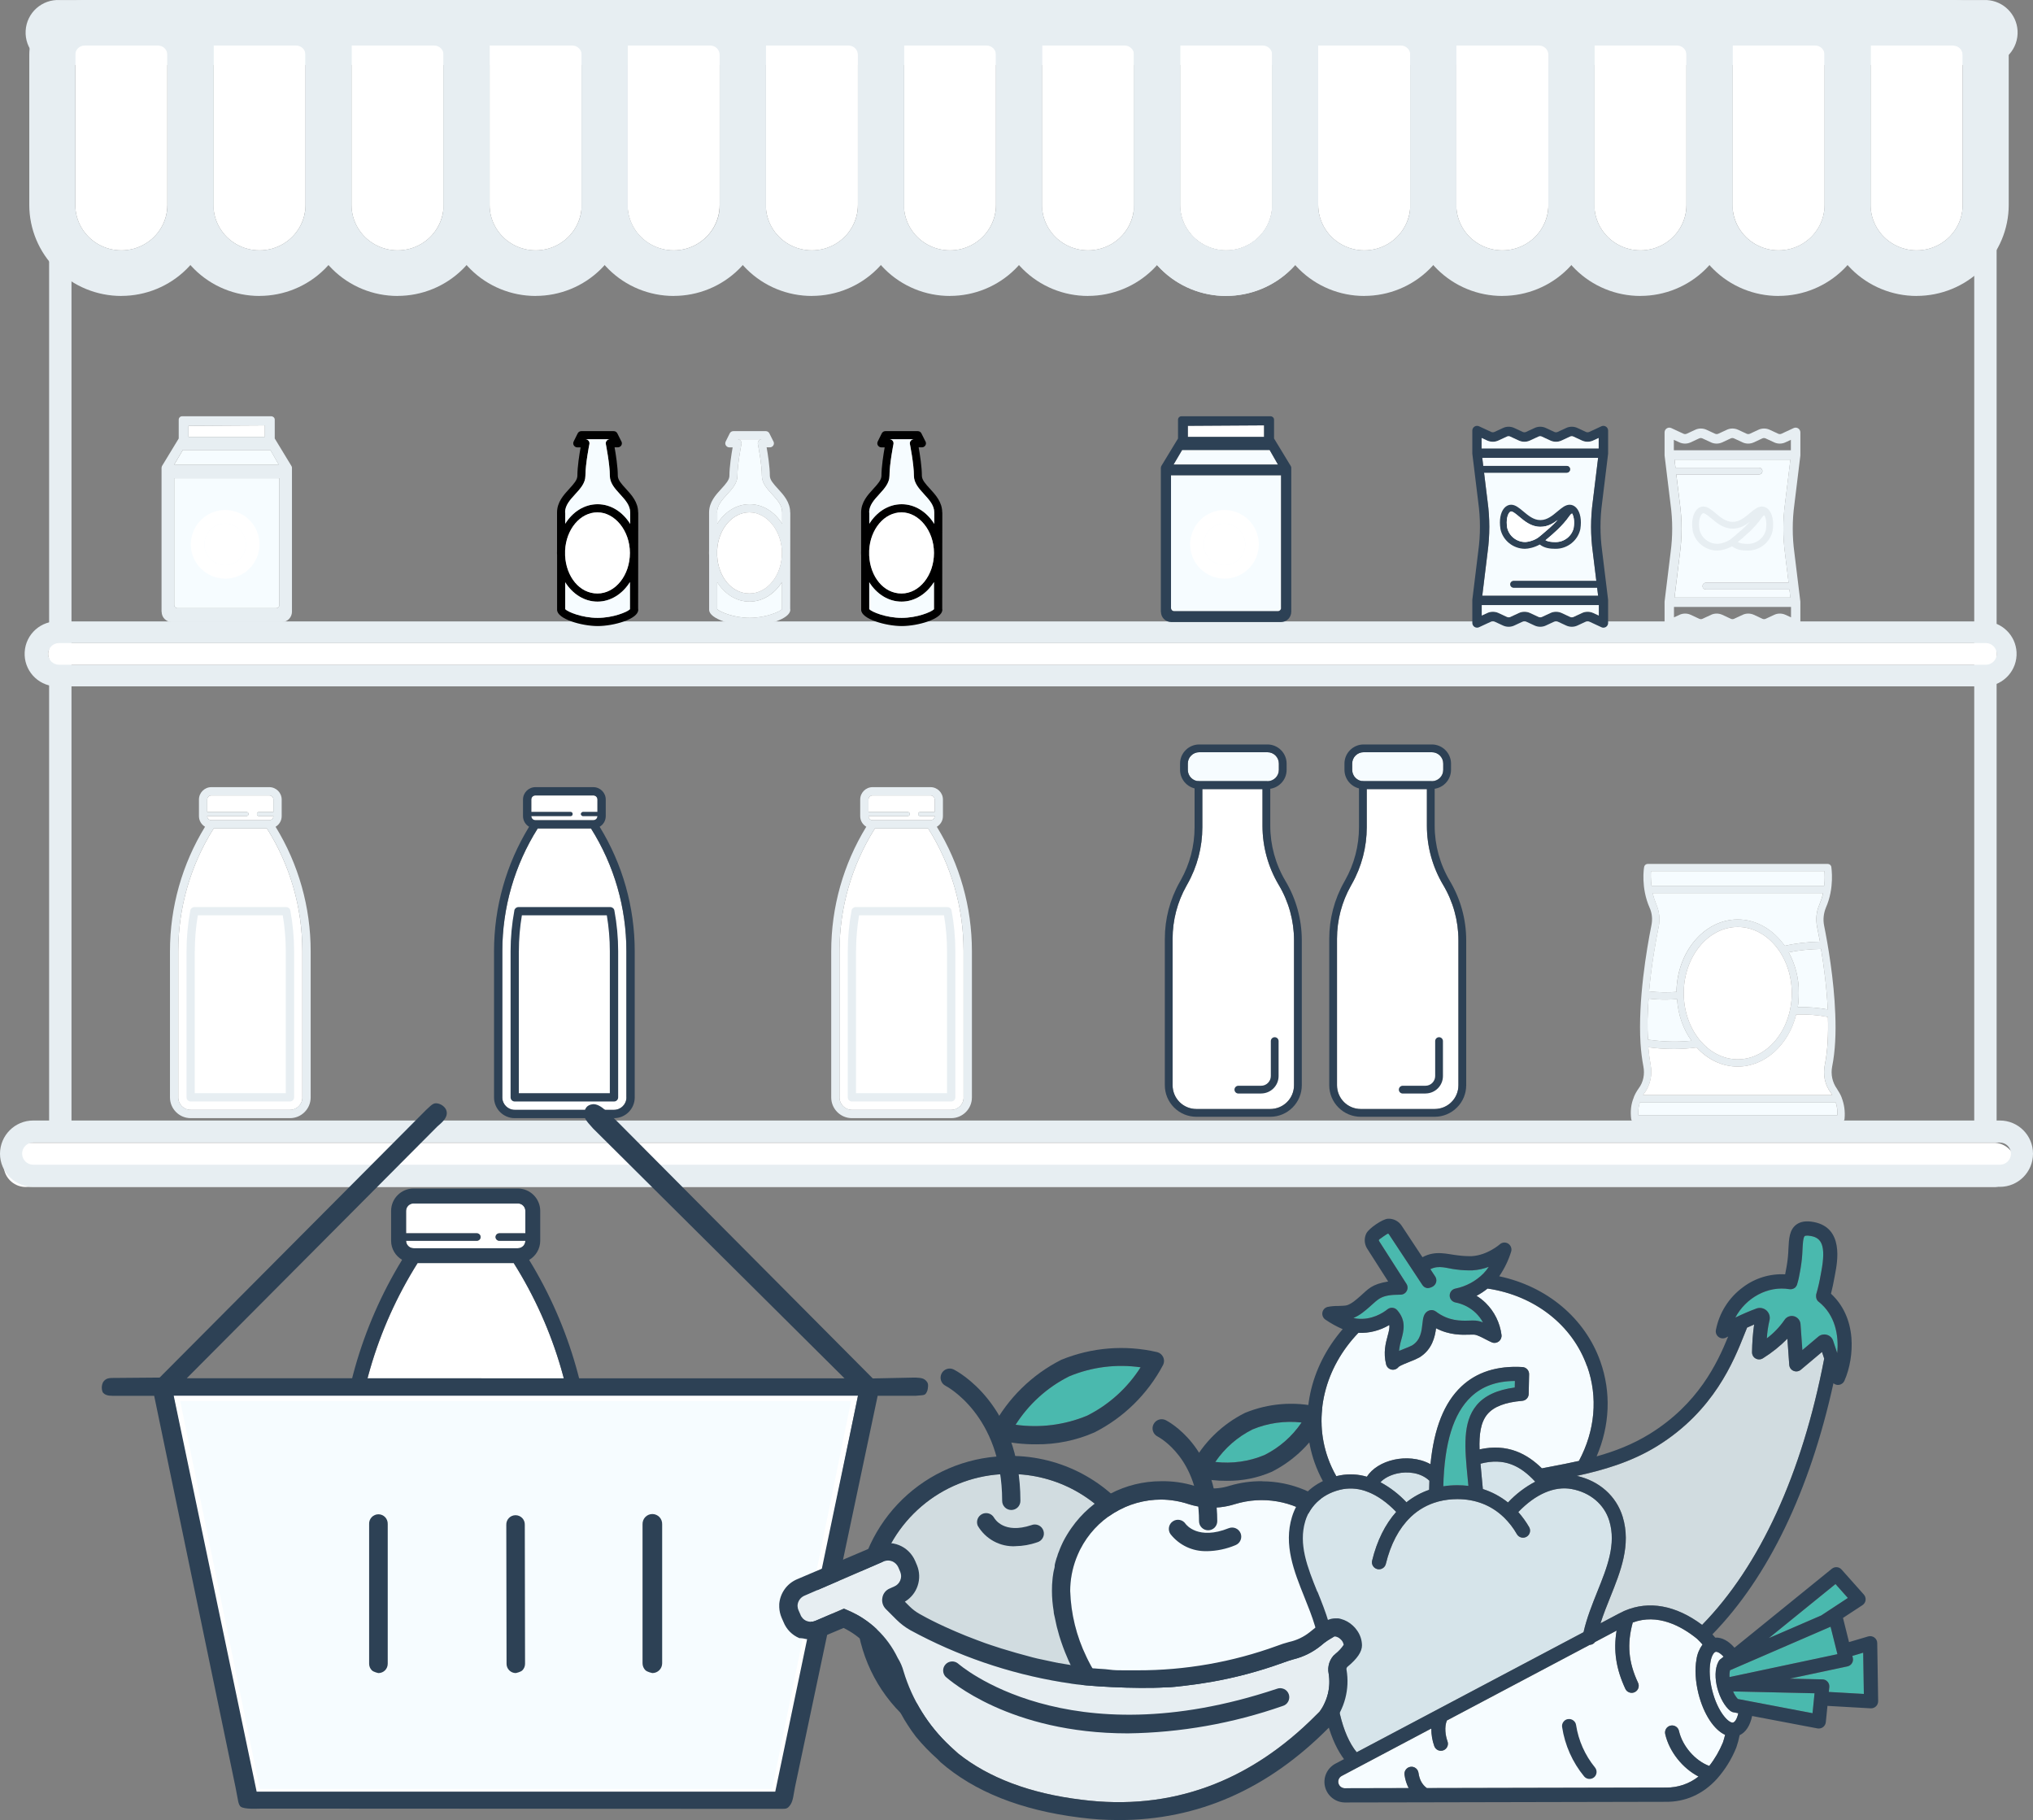 <?xml version="1.0" encoding="UTF-8"?><svg id="Capa_2" xmlns="http://www.w3.org/2000/svg" viewBox="0 0 397.81 356.15"><rect x="0" y="0" width="397.81" height="356.15" fill="#808080" stroke="none"/><defs><style>.cls-1{fill:#fff;}.cls-2{fill:#d1dce0;}.cls-3{fill:#e7eef2;}.cls-4{fill:#d6e4ea;}.cls-5{fill:#f6fcff;}.cls-6{fill:#2d4155;}.cls-7{fill:#4ab9ae;}</style></defs><g id="Capa_9"><g><polygon class="cls-3" points="390.69 9.5 386.31 9.5 386.31 219.32 390.69 219.32 390.69 9.5 390.69 9.5"/><polygon class="cls-3" points="13.99 12.14 9.61 12.14 9.61 221.96 13.99 221.96 13.99 12.14 13.99 12.14"/><path class="cls-1" d="M12.67,10.72c-2.34,0-4.24-1.96-4.24-4.38S10.33,1.97,12.67,1.97H389.67c2.34,0,4.24,1.96,4.24,4.38s-1.9,4.38-4.24,4.38H12.67Z"/><path class="cls-3" d="M388.79,4.26c1.17,0,2.12,.95,2.12,2.12s-.95,2.12-2.12,2.12H11.73c-1.17,0-2.12-.95-2.12-2.12s.95-2.12,2.12-2.12H388.79M388.79,.01H11.73c-3.51-.2-6.52,2.49-6.71,6-.2,3.51,2.49,6.52,6,6.71,.24,.01,.48,.01,.72,0H388.79c3.51-.2,6.19-3.2,6-6.71-.18-3.23-2.76-5.81-6-6Z"/><path class="cls-1" d="M5.34,232.25c-2.39,.17-4.46-1.64-4.62-4.02-.17-2.39,1.64-4.46,4.02-4.62,.2-.01,.4-.01,.6,0H390.41c2.39,.17,4.19,2.23,4.02,4.62-.15,2.16-1.87,3.88-4.02,4.02H5.34Z"/><path class="cls-3" d="M391.33,223.57c1.2,0,2.17,.97,2.17,2.16,0,1.2-.97,2.17-2.16,2.17H6.5c-1.2,0-2.17-.97-2.17-2.17s.97-2.17,2.17-2.17H391.33m0-4.31H6.5c-3.58,0-6.48,2.9-6.5,6.48H0c0,3.59,2.91,6.5,6.5,6.5H391.33c3.58,0,6.48-2.9,6.48-6.48,0,0,0-.01,0-.02h0c0-3.58-2.9-6.48-6.48-6.48Z"/><g><g><path class="cls-1" d="M366.03,8.91v31.18c0,3.18,1.72,6.12,4.51,7.71,2.79,1.59,6.22,1.59,9.01,0,2.79-1.59,4.5-4.53,4.5-7.71V10.73c0-1-.82-1.82-1.84-1.82h-16.18Z"/><path class="cls-1" d="M339.01,8.91v31.18c0,3.18,1.72,6.12,4.51,7.71,2.79,1.59,6.22,1.59,9.01,0,2.79-1.59,4.5-4.53,4.5-7.71V10.73c0-1-.82-1.82-1.84-1.82h-16.18Z"/><path class="cls-1" d="M311.98,8.91v31.18c0,3.18,1.72,6.12,4.51,7.71,2.79,1.59,6.22,1.59,9.01,0,2.79-1.59,4.5-4.53,4.5-7.71V10.73c0-1-.82-1.82-1.84-1.82h-16.18Z"/><path class="cls-1" d="M284.96,8.91v31.18c0,3.18,1.72,6.12,4.51,7.71,2.79,1.59,6.22,1.59,9.01,0,2.79-1.59,4.5-4.53,4.5-7.71V10.73c0-1-.82-1.82-1.84-1.82h-16.18Z"/><path class="cls-1" d="M257.94,8.91v31.18c0,3.18,1.72,6.12,4.51,7.71,2.79,1.59,6.22,1.59,9.01,0,2.79-1.59,4.5-4.53,4.5-7.71V10.73c0-1-.82-1.82-1.84-1.82h-16.18Z"/><path class="cls-1" d="M230.92,8.91v31.18c0,3.18,1.72,6.12,4.51,7.71,2.79,1.59,6.22,1.59,9.01,0,2.79-1.59,4.5-4.53,4.5-7.71V10.73c0-1-.82-1.82-1.84-1.82h-16.18Z"/><path class="cls-1" d="M203.89,8.91v31.18c0,3.18,1.72,6.12,4.51,7.71,2.79,1.59,6.22,1.59,9.01,0,2.79-1.59,4.5-4.53,4.5-7.71V10.73c0-1-.82-1.82-1.84-1.82h-16.18Z"/><path class="cls-1" d="M176.87,8.91v31.18c0,3.18,1.72,6.12,4.51,7.71,2.79,1.59,6.22,1.59,9.01,0,2.79-1.59,4.5-4.53,4.5-7.71V10.73c0-1-.82-1.82-1.84-1.82h-16.18Z"/><path class="cls-1" d="M149.85,8.91v31.18c0,3.18,1.72,6.12,4.51,7.71,2.79,1.59,6.22,1.59,9.01,0,2.79-1.59,4.5-4.53,4.5-7.71V10.73c0-1-.82-1.82-1.84-1.82h-16.18Z"/><path class="cls-1" d="M122.8,8.91v31.18c0,3.18,1.72,6.12,4.51,7.71,2.79,1.59,6.22,1.59,9.01,0,2.79-1.59,4.5-4.53,4.5-7.71V10.73c0-1-.82-1.82-1.84-1.82h-16.18Z"/><path class="cls-1" d="M95.8,8.91v31.18c0,3.18,1.72,6.12,4.51,7.71,2.79,1.59,6.22,1.59,9.01,0,2.79-1.59,4.5-4.53,4.5-7.71V10.73c0-1-.82-1.82-1.84-1.82h-16.18Z"/><path class="cls-1" d="M68.78,8.91v31.18c0,3.18,1.72,6.12,4.51,7.71,2.79,1.59,6.22,1.59,9.01,0,2.79-1.59,4.5-4.53,4.5-7.71V10.73c0-1-.82-1.82-1.84-1.82h-16.18Z"/><path class="cls-1" d="M41.76,8.91v31.18c0,3.18,1.72,6.12,4.51,7.71,2.79,1.59,6.22,1.59,9.01,0,2.79-1.59,4.5-4.53,4.5-7.71V10.73c0-1-.82-1.82-1.84-1.82h-16.18Z"/><path class="cls-1" d="M14.73,8.91v31.18c0,3.18,1.72,6.12,4.51,7.71,2.79,1.59,6.22,1.59,9.01,0,2.79-1.59,4.5-4.53,4.5-7.71V10.73c0-1-.82-1.82-1.84-1.82H14.73Z"/></g><g><path class="cls-3" d="M239.92,57.91c-4.78,0-9.36-1.88-12.73-5.22-3.38-3.34-5.28-7.87-5.28-12.59V4.45c0-2.46,2.02-4.45,4.5-4.45h27.02c1.2,0,2.34,.47,3.19,1.3,.84,.84,1.32,1.97,1.32,3.15V40.09c0,4.72-1.9,9.25-5.28,12.59-3.38,3.34-7.96,5.22-12.73,5.22h0Zm-9.01-49v31.18c0,3.18,1.72,6.12,4.51,7.71,2.79,1.59,6.22,1.59,9.01,0,2.79-1.59,4.51-4.53,4.51-7.71V8.91h-18.02Z"/><path class="cls-3" d="M266.95,57.91c-4.78,0-9.36-1.88-12.73-5.22-3.38-3.34-5.28-7.87-5.28-12.59V4.45c0-2.46,2.02-4.45,4.5-4.45h27.02c1.2,0,2.34,.47,3.19,1.3,.84,.84,1.32,1.97,1.32,3.15V40.09c0,4.72-1.9,9.25-5.28,12.59-3.38,3.34-7.96,5.22-12.73,5.22h0Zm-9.01-49v31.18c0,3.18,1.72,6.12,4.51,7.71,2.79,1.59,6.22,1.59,9.01,0,2.79-1.59,4.51-4.53,4.51-7.71V8.91h-18.02Z"/><path class="cls-3" d="M293.97,57.91c-4.78,0-9.36-1.88-12.73-5.22-3.38-3.34-5.28-7.87-5.28-12.59V4.45c0-2.46,2.02-4.45,4.5-4.45h27.02c1.2,0,2.34,.47,3.19,1.3,.84,.84,1.32,1.97,1.32,3.15V40.09c0,4.72-1.9,9.25-5.28,12.59-3.38,3.34-7.96,5.22-12.73,5.22h0Zm-9.01-49v31.18c0,3.18,1.72,6.12,4.51,7.71,2.79,1.59,6.22,1.59,9.01,0,2.79-1.59,4.51-4.53,4.51-7.71V8.91h-18.02Z"/><path class="cls-3" d="M185.88,57.91c-4.78,0-9.36-1.88-12.73-5.22-3.38-3.34-5.28-7.87-5.28-12.59V4.46C167.86,1.99,169.88,0,172.37,0h27.02c1.2,0,2.34,.47,3.19,1.3,.84,.84,1.32,1.97,1.32,3.15V40.09c0,4.72-1.9,9.25-5.28,12.59-3.38,3.34-7.96,5.22-12.73,5.22h0Zm-9.01-49v31.18c0,3.18,1.72,6.12,4.51,7.71,2.79,1.59,6.22,1.59,9.01,0,2.79-1.59,4.51-4.53,4.51-7.71V8.91h-18.02Z"/><path class="cls-3" d="M212.9,57.91c-4.78,0-9.36-1.88-12.73-5.22-3.38-3.34-5.28-7.87-5.28-12.59V4.46C194.89,1.99,196.9,0,199.39,0h27.02c1.2,0,2.34,.47,3.19,1.3,.84,.84,1.32,1.97,1.32,3.15V40.09c0,4.72-1.9,9.25-5.28,12.59-3.38,3.34-7.96,5.22-12.73,5.22h0Zm-9.01-49v31.18c0,3.18,1.72,6.12,4.51,7.71,2.79,1.59,6.22,1.59,9.01,0,2.79-1.59,4.51-4.53,4.51-7.71V8.91h-18.02Z"/><path class="cls-3" d="M239.92,57.91c-4.78,0-9.36-1.88-12.73-5.22-3.38-3.34-5.28-7.87-5.28-12.59V4.46C221.91,1.99,223.92,0,226.41,0h27.02c1.2,0,2.34,.47,3.19,1.3,.84,.84,1.32,1.97,1.32,3.15V40.09c0,4.72-1.9,9.25-5.28,12.59-3.38,3.34-7.96,5.22-12.73,5.22h0Zm-9.01-49v31.18c0,3.18,1.72,6.12,4.51,7.71,2.79,1.59,6.22,1.59,9.01,0,2.79-1.59,4.51-4.53,4.51-7.71V8.91h-18.02Z"/><path class="cls-3" d="M320.99,57.91c-4.78,0-9.36-1.88-12.73-5.22-3.38-3.34-5.28-7.87-5.28-12.59V4.45c0-2.46,2.02-4.45,4.5-4.45h27.02c1.2,0,2.34,.47,3.19,1.3,.84,.84,1.32,1.97,1.32,3.15V40.09c0,4.72-1.9,9.25-5.28,12.59-3.38,3.34-7.96,5.22-12.73,5.22h0Zm-9.01-49v31.18c0,3.18,1.72,6.12,4.51,7.71,2.79,1.59,6.22,1.59,9.01,0,2.79-1.59,4.51-4.53,4.51-7.71V8.91h-18.02Z"/><path class="cls-3" d="M348.01,57.91c-4.78,0-9.36-1.88-12.73-5.22-3.38-3.34-5.28-7.87-5.28-12.59V4.45c0-2.46,2.02-4.45,4.5-4.45h27.02c1.2,0,2.34,.47,3.19,1.3,.84,.84,1.32,1.97,1.32,3.15V40.09c0,4.72-1.9,9.25-5.28,12.59-3.38,3.34-7.96,5.22-12.73,5.22h0Zm-9.01-49v31.18c0,3.18,1.72,6.12,4.51,7.71,2.79,1.59,6.22,1.59,9.01,0,2.79-1.59,4.51-4.53,4.51-7.71V8.91h-18.02Z"/><path class="cls-3" d="M375.04,57.91c-4.78,0-9.36-1.88-12.73-5.22-3.38-3.34-5.28-7.87-5.28-12.59V4.45c0-2.46,2.02-4.45,4.5-4.45h20.68c2.88,0,5.63,1.13,7.67,3.15,2.03,2.01,3.18,4.74,3.18,7.58v29.36c0,4.72-1.9,9.25-5.28,12.59-3.38,3.34-7.96,5.22-12.73,5.22h0Zm-9.01-49v31.18c0,3.18,1.72,6.12,4.51,7.71,2.79,1.59,6.22,1.59,9.01,0,2.79-1.59,4.5-4.53,4.5-7.71V10.73c0-1-.82-1.82-1.84-1.82h-16.18Z"/></g><g><path class="cls-3" d="M23.74,57.91c-4.78,0-9.36-1.88-12.73-5.22-3.38-3.34-5.28-7.87-5.28-12.59V10.73c0-2.85,1.15-5.57,3.18-7.58C10.94,1.14,13.7,0,16.57,0h20.68c1.2,0,2.34,.47,3.19,1.3,.84,.84,1.32,1.97,1.32,3.15V40.09c0,4.72-1.9,9.25-5.28,12.59-3.38,3.34-7.96,5.22-12.73,5.22h0ZM16.57,8.91c-1.02,0-1.84,.81-1.84,1.82v29.36c0,3.18,1.72,6.12,4.51,7.71,2.79,1.59,6.22,1.59,9.01,0,2.79-1.59,4.51-4.53,4.51-7.71V8.91H16.57Z"/><path class="cls-3" d="M50.77,57.91c-4.78,0-9.36-1.88-12.73-5.22-3.38-3.34-5.28-7.87-5.28-12.59V4.46C32.75,1.99,34.77,0,37.25,0h27.02c1.2,0,2.34,.47,3.19,1.3,.84,.84,1.32,1.97,1.32,3.15V40.09c0,4.72-1.9,9.25-5.28,12.59-3.38,3.34-7.96,5.22-12.73,5.22h0ZM41.76,8.91v31.18c0,3.18,1.72,6.12,4.51,7.71,2.79,1.59,6.22,1.59,9.01,0,2.79-1.59,4.51-4.53,4.51-7.71V8.91h-18.02Z"/><path class="cls-3" d="M77.79,57.91c-4.78,0-9.36-1.88-12.73-5.22-3.38-3.34-5.28-7.87-5.28-12.59V4.46C59.77,1.99,61.79,0,64.28,0h27.02c1.2,0,2.34,.47,3.19,1.3,.84,.84,1.32,1.97,1.32,3.15V40.09c0,4.72-1.9,9.25-5.28,12.59-3.38,3.34-7.96,5.22-12.73,5.22h0Zm-9.01-49v31.18c0,3.18,1.72,6.12,4.51,7.71,2.79,1.59,6.22,1.59,9.01,0,2.79-1.59,4.51-4.53,4.51-7.71V8.91h-18.02Z"/><path class="cls-3" d="M104.81,57.91c-4.78,0-9.36-1.88-12.73-5.22-3.38-3.34-5.28-7.87-5.28-12.59V4.46C86.8,1.99,88.81,0,91.3,0h27.02c1.2,0,2.34,.47,3.19,1.3,.84,.84,1.32,1.97,1.32,3.15V40.09c0,4.72-1.9,9.25-5.28,12.59-3.38,3.34-7.96,5.22-12.73,5.22h0Zm-9.01-49v31.18c0,3.18,1.72,6.12,4.51,7.71,2.79,1.59,6.22,1.59,9.01,0,2.79-1.59,4.51-4.53,4.51-7.71V8.91h-18.02Z"/><path class="cls-3" d="M131.83,57.91c-4.78,0-9.36-1.88-12.73-5.22-3.38-3.34-5.28-7.87-5.28-12.59V4.46C113.82,1.99,115.83,0,118.32,0h27.02c1.2,0,2.34,.47,3.19,1.3,.84,.84,1.32,1.97,1.32,3.15V40.09c0,4.72-1.9,9.25-5.28,12.59-3.38,3.34-7.96,5.22-12.73,5.22h0Zm-9.01-49v31.18c0,3.18,1.72,6.12,4.51,7.71,2.79,1.59,6.22,1.59,9.01,0,2.79-1.59,4.51-4.53,4.51-7.71V8.91h-18.02Z"/><path class="cls-3" d="M158.86,57.91c-4.78,0-9.36-1.88-12.73-5.22-3.38-3.34-5.28-7.87-5.28-12.59V4.46C140.84,1.99,142.86,0,145.34,0h27.02c1.2,0,2.34,.47,3.19,1.3,.84,.84,1.32,1.97,1.32,3.15V40.09c0,4.72-1.9,9.25-5.28,12.59-3.38,3.34-7.96,5.22-12.73,5.22h0Zm-9.01-49v31.18c0,3.18,1.72,6.12,4.51,7.71,2.79,1.59,6.22,1.59,9.01,0,2.79-1.59,4.51-4.53,4.51-7.71V8.91h-18.02Z"/></g></g><path class="cls-3" d="M388.59,125.83c1.17,0,2.12,.95,2.12,2.12s-.95,2.12-2.12,2.12H11.54c-1.17,0-2.12-.95-2.12-2.12s.95-2.12,2.12-2.12H388.59m0-4.24H11.54c-3.51-.2-6.52,2.49-6.71,6-.2,3.51,2.49,6.52,6,6.71,.24,.01,.48,.01,.72,0H388.59c3.51-.2,6.19-3.2,6-6.71-.18-3.23-2.76-5.81-6-6Z"/><path class="cls-1" d="M388.59,125.83c1.17,0,2.12,.95,2.12,2.12s-.95,2.12-2.12,2.12H11.54c-1.17,0-2.12-.95-2.12-2.12s.95-2.12,2.12-2.12H388.59"/></g><g><path class="cls-1" d="M267.44,154.38v7.49c0,3.89-1,7.71-2.91,11.1l-.2,.36h0c-1.78,3.16-2.71,6.73-2.71,10.36v28.66c0,1.23,.49,2.42,1.36,3.29s2.05,1.36,3.29,1.36h14.46c1.23,0,2.42-.49,3.29-1.36s1.36-2.05,1.36-3.29v-28.37c0-3.81-1.03-7.54-2.98-10.81-2.09-3.51-3.19-7.51-3.19-11.59v-7.19h-11.78Z"/><path class="cls-1" d="M235.27,154.38v7.49c0,3.89-1,7.71-2.91,11.1l-.2,.36h0c-1.78,3.16-2.71,6.73-2.71,10.36v28.66c0,1.23,.49,2.42,1.36,3.29s2.05,1.36,3.29,1.36h14.46c1.23,0,2.42-.49,3.29-1.36s1.36-2.05,1.36-3.29v-28.37c0-3.81-1.03-7.54-2.98-10.81-2.09-3.51-3.19-7.51-3.19-11.59v-7.19h-11.78Z"/><path class="cls-5" d="M234.65,147.19c-.59,0-1.15,.24-1.57,.65-.42,.42-.65,.98-.65,1.57v1.23c0,.59,.23,1.15,.65,1.57,.42,.42,.98,.65,1.57,.65h13.37c.59,0,1.15-.24,1.57-.65,.42-.42,.65-.98,.65-1.57v-1.23c0-.59-.23-1.15-.65-1.57-.42-.42-.98-.65-1.57-.65h-13.37Z"/><path class="cls-5" d="M266.81,147.19c-.59,0-1.15,.24-1.57,.65-.42,.42-.65,.98-.65,1.57v1.23c0,.59,.23,1.15,.65,1.57,.42,.42,.98,.65,1.57,.65h13.37c.59,0,1.15-.24,1.57-.65,.42-.42,.65-.98,.65-1.57v-1.23c0-.59-.23-1.15-.65-1.57-.42-.42-.98-.65-1.57-.65h-13.37Z"/><path class="cls-6" d="M248.56,218.52h-14.46c-1.64,0-3.2-.65-4.36-1.81-1.16-1.16-1.81-2.72-1.81-4.36v-28.66c0-3.89,1-7.71,2.91-11.1l.2-.36c1.78-3.16,2.71-6.73,2.71-10.36v-8.25c0-.42,.34-.76,.76-.76h13.29c.2,0,.39,.08,.54,.22,.14,.14,.22,.34,.22,.54v7.95c0,3.81,1.03,7.54,2.98,10.82,2.09,3.51,3.19,7.51,3.19,11.59v28.37c0,1.64-.65,3.2-1.81,4.36-1.16,1.16-2.72,1.81-4.36,1.81h0Zm-13.29-64.14v7.49c0,3.89-1,7.71-2.91,11.1l-.2,.36h0c-1.78,3.16-2.71,6.73-2.71,10.36v28.66c0,1.23,.49,2.42,1.36,3.29s2.05,1.36,3.29,1.36h14.46c1.23,0,2.42-.49,3.29-1.36s1.36-2.05,1.36-3.29v-28.37c0-3.81-1.03-7.54-2.98-10.81-2.09-3.51-3.19-7.51-3.19-11.59v-7.19h-11.78Z"/><path class="cls-6" d="M246.77,213.97h-4.45c-.42,0-.76-.34-.76-.76s.34-.76,.76-.76h4.45c.5,0,.99-.2,1.34-.56,.36-.36,.56-.84,.56-1.34v-6.84c0-.42,.34-.76,.76-.76s.76,.34,.76,.76v6.84c0,.91-.36,1.77-1,2.41-.64,.64-1.51,1-2.41,1h0Z"/><path class="cls-6" d="M248.02,154.38h-13.37c-.99,0-1.94-.4-2.64-1.1-.7-.7-1.1-1.65-1.1-2.64v-1.23c0-.99,.39-1.94,1.1-2.64,.7-.7,1.65-1.1,2.64-1.1h13.37c.99,0,1.94,.4,2.64,1.1,.7,.7,1.1,1.65,1.1,2.64v1.23c0,.99-.39,1.94-1.1,2.64-.7,.7-1.65,1.1-2.64,1.1Zm-13.37-7.19c-.59,0-1.15,.24-1.57,.65-.42,.42-.65,.98-.65,1.57v1.23c0,.59,.23,1.15,.65,1.57,.42,.42,.98,.65,1.57,.65h13.37c.59,0,1.15-.24,1.57-.65,.42-.42,.65-.98,.65-1.57v-1.23c0-.59-.23-1.15-.65-1.57-.42-.42-.98-.65-1.57-.65h-13.37Z"/><path class="cls-6" d="M280.73,218.52h-14.46c-1.64,0-3.2-.65-4.36-1.81-1.16-1.16-1.81-2.72-1.81-4.36v-28.66c0-3.89,1-7.71,2.91-11.1l.2-.36c1.78-3.16,2.71-6.73,2.71-10.36v-8.25c0-.42,.34-.76,.76-.76h13.29c.2,0,.39,.08,.54,.22,.14,.14,.22,.34,.22,.54v7.95c0,3.81,1.03,7.54,2.98,10.82,2.09,3.51,3.19,7.51,3.19,11.59v28.37c0,1.64-.65,3.2-1.81,4.36-1.16,1.16-2.72,1.81-4.36,1.81h0Zm-13.29-64.14v7.49c0,3.89-1,7.71-2.91,11.1l-.2,.36h0c-1.78,3.16-2.71,6.73-2.71,10.36v28.66c0,1.23,.49,2.42,1.36,3.29s2.05,1.36,3.29,1.36h14.46c1.23,0,2.42-.49,3.29-1.36s1.36-2.05,1.36-3.29v-28.37c0-3.81-1.03-7.54-2.98-10.81-2.09-3.51-3.19-7.51-3.19-11.59v-7.19h-11.78Z"/><path class="cls-6" d="M278.93,213.97h-4.45c-.42,0-.76-.34-.76-.76s.34-.76,.76-.76h4.45c.5,0,.99-.2,1.34-.56,.36-.36,.56-.84,.56-1.34v-6.84c0-.42,.34-.76,.76-.76s.76,.34,.76,.76v6.84c0,.91-.36,1.77-1,2.41-.64,.64-1.51,1-2.41,1h0Z"/><path class="cls-6" d="M280.19,154.38h-13.37c-.99,0-1.94-.4-2.64-1.1-.7-.7-1.1-1.65-1.1-2.64v-1.23c0-.99,.39-1.94,1.1-2.64,.7-.7,1.65-1.1,2.64-1.1h13.37c.99,0,1.94,.4,2.64,1.1,.7,.7,1.1,1.65,1.1,2.64v1.23c0,.99-.4,1.94-1.1,2.64-.7,.7-1.65,1.1-2.64,1.1Zm-13.37-7.19c-.59,0-1.15,.24-1.57,.65-.42,.42-.65,.98-.65,1.57v1.23c0,.59,.23,1.15,.65,1.57,.42,.42,.98,.65,1.57,.65h13.37c.59,0,1.15-.24,1.57-.65,.42-.42,.65-.98,.65-1.57v-1.23c0-.59-.23-1.15-.65-1.57-.42-.42-.98-.65-1.57-.65h-13.37Z"/></g><g><path class="cls-1" d="M38.12,186.11c0-2.33,.2-4.68,.59-7h16.62c.39,2.32,.59,4.67,.59,7v27.81h-17.81v-27.81Z"/><path class="cls-1" d="M59.17,214.74c0,1.34-1.09,2.43-2.43,2.43h-19.43c-1.34,0-2.43-1.09-2.43-2.43v-28.62c0-8.51,2.39-16.8,6.92-24h10.44c4.53,7.2,6.92,15.48,6.92,24v28.62Z"/><path class="cls-1" d="M41.36,155.64h11.33c.45,0,.81,.36,.81,.81v2.43h-2.83c-.22,0-.4,.18-.4,.4s.18,.4,.4,.4h2.83c0,.45-.36,.81-.81,.81h-11.33c-.45,0-.81-.36-.81-.81h7.69c.22,0,.4-.18,.4-.4s-.18-.4-.4-.4h-7.69v-2.43c0-.45,.36-.81,.81-.81Z"/><path class="cls-3" d="M53.93,161.77c.71-.42,1.19-1.19,1.19-2.08v-3.24c0-1.34-1.09-2.43-2.43-2.43h-11.33c-1.34,0-2.43,1.09-2.43,2.43v3.24c0,.89,.48,1.65,1.19,2.08-4.49,7.34-6.86,15.73-6.86,24.35v28.62c0,2.23,1.82,4.05,4.05,4.05h19.43c2.23,0,4.05-1.82,4.05-4.05v-28.62c0-8.62-2.37-17.01-6.86-24.34h0Zm-12.57-6.13h11.33c.45,0,.81,.36,.81,.81v2.43h-2.83c-.22,0-.4,.18-.4,.4s.18,.4,.4,.4h2.83c0,.45-.36,.81-.81,.81h-11.33c-.45,0-.81-.36-.81-.81h7.69c.22,0,.4-.18,.4-.4s-.18-.4-.4-.4h-7.69v-2.43c0-.45,.36-.81,.81-.81Zm17.81,59.09c0,1.34-1.09,2.43-2.43,2.43h-19.43c-1.34,0-2.43-1.09-2.43-2.43v-28.62c0-8.51,2.39-16.8,6.92-24h10.44c4.53,7.2,6.92,15.48,6.92,24v28.62Zm-21.93-36.58c-.49,2.63-.74,5.31-.74,7.95v28.62c0,.45,.36,.81,.81,.81h19.43c.45,0,.81-.36,.81-.81v-28.62c0-2.64-.25-5.32-.74-7.95-.07-.38-.41-.66-.8-.66h-17.98c-.39,0-.72,.28-.8,.66h0Zm.88,7.95c0-2.33,.2-4.68,.59-7h16.62c.39,2.32,.59,4.67,.59,7v27.81h-17.81v-27.81Z"/></g><g><path d="M124.87,100.28c0-2.03-1.28-3.42-2.41-4.66-.84-.92-1.57-1.71-1.57-2.53,0-1.75-.39-4.22-.63-5.56h.62s.01,0,.02,0c.44,0,.79-.36,.79-.79,0-.18-.06-.35-.16-.48l-.73-1.46c-.13-.27-.41-.44-.71-.44h-6.34c-.3,0-.58,.17-.71,.44l-.79,1.59c-.12,.25-.11,.54,.04,.77,.15,.23,.4,.38,.68,.38h.64c-.24,1.34-.63,3.81-.63,5.56,0,.81-.73,1.61-1.57,2.53-1.13,1.23-2.41,2.63-2.41,4.66v7.44c0,.16-.01,.31-.01,.47,0,.17,.01,.33,.02,.5v10.62c.01,1.81,4.83,3.18,7.95,3.18s7.93-1.36,7.93-3.18c0-.06,0-.13-.02-.19l.02-18.85Zm-14.3,0c0-1.41,.97-2.46,1.99-3.58,.98-1.07,1.99-2.17,1.99-3.6,0-2.31,.77-6.16,.78-6.2,.05-.23-.01-.48-.16-.66-.15-.18-.38-.29-.61-.29h4.76c-.24,0-.46,.11-.61,.29-.15,.18-.21,.43-.16,.66,0,.04,.78,3.89,.78,6.2,0,1.43,1.01,2.53,1.99,3.6,1.02,1.12,1.99,2.17,1.99,3.58v2.23c-1.45-2.33-3.76-3.85-6.37-3.85s-4.89,1.5-6.34,3.82v-2.19Zm0,7.42c.21-4.15,2.96-7.45,6.33-7.45s6.35,3.56,6.35,7.94-2.85,7.94-6.35,7.94-6.12-3.28-6.33-7.42v-1.02Zm6.36,13.2c-3.06,0-5.87-1.18-6.34-1.71v-5.26c1.45,2.3,3.74,3.79,6.32,3.79s4.9-1.51,6.35-3.83v5.32c-.54,.55-3.32,1.69-6.33,1.69h0Z"/><g><path class="cls-1" d="M110.58,107.7c.21-4.15,2.96-7.45,6.33-7.45s6.35,3.56,6.35,7.94-2.85,7.94-6.35,7.94-6.12-3.28-6.33-7.42v-1.02Z"/><path class="cls-5" d="M110.57,100.28c0-1.41,.97-2.46,1.99-3.58,.98-1.07,1.99-2.17,1.99-3.6,0-2.31,.77-6.16,.78-6.2,.05-.23-.01-.48-.16-.66-.15-.18-.38-.29-.61-.29h4.76c-.24,0-.46,.11-.61,.29-.15,.18-.21,.43-.16,.66,0,.04,.78,3.89,.78,6.2,0,1.43,1.01,2.53,1.99,3.6,1.02,1.12,1.99,2.17,1.99,3.58v2.23c-1.45-2.33-3.76-3.85-6.37-3.85s-4.89,1.5-6.34,3.82v-2.19Z"/><path class="cls-5" d="M116.94,120.9c-3.06,0-5.87-1.18-6.34-1.71v-5.26c1.45,2.3,3.74,3.79,6.32,3.79s4.9-1.51,6.35-3.83v5.32c-.54,.55-3.32,1.69-6.33,1.69h0Z"/></g></g><g><path class="cls-3" d="M154.62,100.28c0-2.03-1.28-3.42-2.41-4.66-.84-.92-1.57-1.71-1.57-2.53,0-1.75-.39-4.22-.63-5.56h.62s.01,0,.02,0c.44,0,.79-.36,.79-.79,0-.18-.06-.35-.16-.48l-.73-1.46c-.13-.27-.41-.44-.71-.44h-6.34c-.3,0-.58,.17-.71,.44l-.79,1.59c-.12,.25-.11,.54,.04,.77,.15,.23,.4,.38,.68,.38h.64c-.24,1.34-.63,3.81-.63,5.56,0,.81-.73,1.61-1.57,2.53-1.13,1.23-2.41,2.63-2.41,4.66v7.44c0,.16-.01,.31-.01,.47,0,.17,.01,.33,.02,.5v10.62c.01,1.81,4.83,3.18,7.95,3.18s7.93-1.36,7.93-3.18c0-.06,0-.13-.02-.19l.02-18.85Zm-14.3,0c0-1.41,.97-2.46,1.99-3.58,.98-1.07,1.99-2.17,1.99-3.6,0-2.31,.77-6.16,.78-6.2,.05-.23-.01-.48-.16-.66-.15-.18-.38-.29-.61-.29h4.76c-.24,0-.46,.11-.61,.29-.15,.18-.21,.43-.16,.66,0,.04,.78,3.89,.78,6.2,0,1.43,1.01,2.53,1.99,3.6,1.02,1.12,1.99,2.17,1.99,3.58v2.23c-1.45-2.33-3.76-3.85-6.37-3.85s-4.89,1.5-6.34,3.82v-2.19Zm0,7.42c.21-4.15,2.96-7.45,6.33-7.45s6.35,3.56,6.35,7.94-2.85,7.94-6.35,7.94-6.12-3.28-6.33-7.42v-1.02Zm6.36,13.2c-3.06,0-5.87-1.18-6.34-1.71v-5.26c1.45,2.3,3.74,3.79,6.32,3.79s4.9-1.51,6.35-3.83v5.32c-.54,.55-3.32,1.69-6.33,1.69h0Z"/><g><path class="cls-1" d="M140.33,107.7c.21-4.15,2.96-7.45,6.33-7.45s6.35,3.56,6.35,7.94-2.85,7.94-6.35,7.94-6.12-3.28-6.33-7.42v-1.02Z"/><path class="cls-5" d="M140.32,100.28c0-1.41,.97-2.46,1.99-3.58,.98-1.07,1.99-2.17,1.99-3.6,0-2.31,.77-6.16,.78-6.2,.05-.23-.01-.48-.16-.66-.15-.18-.38-.29-.61-.29h4.76c-.24,0-.46,.11-.61,.29-.15,.18-.21,.43-.16,.66,0,.04,.78,3.89,.78,6.2,0,1.43,1.01,2.53,1.99,3.6,1.02,1.12,1.99,2.17,1.99,3.58v2.23c-1.45-2.33-3.76-3.85-6.37-3.85s-4.89,1.5-6.34,3.82v-2.19Z"/><path class="cls-5" d="M146.69,120.9c-3.06,0-5.87-1.18-6.34-1.71v-5.26c1.45,2.3,3.74,3.79,6.32,3.79s4.9-1.51,6.35-3.83v5.32c-.54,.55-3.32,1.69-6.33,1.69h0Z"/></g></g><g><path d="M184.37,100.28c0-2.03-1.28-3.42-2.41-4.66-.84-.92-1.57-1.71-1.57-2.53,0-1.75-.39-4.22-.63-5.56h.62s.01,0,.02,0c.44,0,.79-.36,.79-.79,0-.18-.06-.35-.16-.48l-.73-1.46c-.13-.27-.41-.44-.71-.44h-6.34c-.3,0-.58,.17-.71,.44l-.79,1.59c-.12,.25-.11,.54,.04,.77,.15,.23,.4,.38,.68,.38h.64c-.24,1.34-.63,3.81-.63,5.56,0,.81-.73,1.61-1.57,2.53-1.13,1.23-2.41,2.63-2.41,4.66v7.44c0,.16-.01,.31-.01,.47,0,.17,.01,.33,.02,.5v10.62c.01,1.81,4.83,3.18,7.95,3.18s7.93-1.36,7.93-3.18c0-.06,0-.13-.02-.19l.02-18.85Zm-14.3,0c0-1.41,.97-2.46,1.99-3.58,.98-1.07,1.99-2.17,1.99-3.6,0-2.31,.77-6.16,.78-6.2,.05-.23-.01-.48-.16-.66-.15-.18-.38-.29-.61-.29h4.76c-.24,0-.46,.11-.61,.29-.15,.18-.21,.43-.16,.66,0,.04,.78,3.89,.78,6.2,0,1.43,1.01,2.53,1.99,3.6,1.02,1.12,1.99,2.17,1.99,3.58v2.23c-1.45-2.33-3.76-3.85-6.37-3.85s-4.89,1.5-6.34,3.82v-2.19Zm0,7.42c.21-4.15,2.96-7.45,6.33-7.45s6.35,3.56,6.35,7.94-2.85,7.94-6.35,7.94-6.12-3.28-6.33-7.42v-1.02Zm6.36,13.2c-3.06,0-5.87-1.18-6.34-1.71v-5.26c1.45,2.3,3.74,3.79,6.32,3.79s4.9-1.51,6.35-3.83v5.32c-.54,.55-3.32,1.69-6.33,1.69h0Z"/><g><path class="cls-1" d="M170.08,107.7c.21-4.15,2.96-7.45,6.33-7.45s6.35,3.56,6.35,7.94-2.85,7.94-6.35,7.94-6.12-3.28-6.33-7.42v-1.02Z"/><path class="cls-5" d="M170.07,100.28c0-1.41,.97-2.46,1.99-3.58,.98-1.07,1.99-2.17,1.99-3.6,0-2.31,.77-6.16,.78-6.2,.05-.23-.01-.48-.16-.66-.15-.18-.38-.29-.61-.29h4.76c-.24,0-.46,.11-.61,.29-.15,.18-.21,.43-.16,.66,0,.04,.78,3.89,.78,6.2,0,1.43,1.01,2.53,1.99,3.6,1.02,1.12,1.99,2.17,1.99,3.58v2.23c-1.45-2.33-3.76-3.85-6.37-3.85s-4.89,1.5-6.34,3.82v-2.19Z"/><path class="cls-5" d="M176.43,120.9c-3.06,0-5.87-1.18-6.34-1.71v-5.26c1.45,2.3,3.74,3.79,6.32,3.79s4.9-1.51,6.35-3.83v5.32c-.54,.55-3.32,1.69-6.33,1.69h0Z"/></g></g><g><path class="cls-1" d="M101.53,186.11c0-2.33,.2-4.68,.59-7h16.62c.39,2.32,.59,4.67,.59,7v27.81h-17.81v-27.81Z"/><path class="cls-1" d="M122.58,214.74c0,1.34-1.09,2.43-2.43,2.43h-19.43c-1.34,0-2.43-1.09-2.43-2.43v-28.62c0-8.51,2.39-16.8,6.92-24h10.44c4.53,7.2,6.92,15.48,6.92,24v28.62Z"/><path class="cls-1" d="M104.77,155.64h11.33c.45,0,.81,.36,.81,.81v2.43h-2.83c-.22,0-.4,.18-.4,.4s.18,.4,.4,.4h2.83c0,.45-.36,.81-.81,.81h-11.33c-.45,0-.81-.36-.81-.81h7.69c.22,0,.4-.18,.4-.4s-.18-.4-.4-.4h-7.69v-2.43c0-.45,.36-.81,.81-.81Z"/><path class="cls-6" d="M117.34,161.77c.71-.42,1.19-1.19,1.19-2.08v-3.24c0-1.34-1.09-2.43-2.43-2.43h-11.33c-1.34,0-2.43,1.09-2.43,2.43v3.24c0,.89,.48,1.65,1.19,2.08-4.49,7.34-6.86,15.73-6.86,24.35v28.62c0,2.23,1.82,4.05,4.05,4.05h19.43c2.23,0,4.05-1.82,4.05-4.05v-28.62c0-8.62-2.37-17.01-6.86-24.34h0Zm-12.57-6.13h11.33c.45,0,.81,.36,.81,.81v2.43h-2.83c-.22,0-.4,.18-.4,.4s.18,.4,.4,.4h2.83c0,.45-.36,.81-.81,.81h-11.33c-.45,0-.81-.36-.81-.81h7.69c.22,0,.4-.18,.4-.4s-.18-.4-.4-.4h-7.69v-2.43c0-.45,.36-.81,.81-.81Zm17.81,59.09c0,1.34-1.09,2.43-2.43,2.43h-19.43c-1.34,0-2.43-1.09-2.43-2.43v-28.62c0-8.51,2.39-16.8,6.92-24h10.44c4.53,7.2,6.92,15.48,6.92,24v28.62Zm-21.93-36.58c-.49,2.63-.74,5.31-.74,7.95v28.62c0,.45,.36,.81,.81,.81h19.43c.45,0,.81-.36,.81-.81v-28.62c0-2.64-.25-5.32-.74-7.95-.07-.38-.41-.66-.8-.66h-17.98c-.39,0-.72,.28-.8,.66h0Zm.88,7.95c0-2.33,.2-4.68,.59-7h16.62c.39,2.32,.59,4.67,.59,7v27.81h-17.81v-27.81Z"/></g><g><path class="cls-1" d="M75.09,290.38c0-4.19,.36-8.42,1.07-12.6h29.95c.71,4.18,1.07,8.42,1.07,12.61v50.1h-32.08v-50.1Z"/><path class="cls-1" d="M113.01,341.94c0,2.41-1.96,4.38-4.38,4.38h-35c-2.41,0-4.38-1.96-4.38-4.38v-51.56c0-15.33,4.31-30.26,12.47-43.23h18.81c8.16,12.97,12.47,27.89,12.47,43.23v51.56Z"/><path class="cls-1" d="M80.92,235.48h20.42c.8,0,1.46,.66,1.46,1.46v4.38h-5.1c-.4,0-.73,.33-.73,.73s.33,.73,.73,.73h5.1c0,.8-.65,1.46-1.46,1.46h-20.42c-.8,0-1.46-.66-1.46-1.46h13.85c.4,0,.73-.33,.73-.73s-.33-.73-.73-.73h-13.85v-4.38c0-.8,.66-1.46,1.46-1.46Z"/><path class="cls-6" d="M103.56,246.52c1.28-.76,2.15-2.15,2.15-3.75v-5.83c0-2.41-1.96-4.38-4.38-4.38h-20.42c-2.41,0-4.38,1.96-4.38,4.38v5.83c0,1.6,.87,2.98,2.15,3.74-8.08,13.22-12.36,28.33-12.36,43.86v51.56c0,4.02,3.27,7.29,7.29,7.29h35c4.02,0,7.29-3.27,7.29-7.29v-51.56c0-15.52-4.27-30.64-12.36-43.85h0Zm-22.64-11.04h20.42c.8,0,1.46,.66,1.46,1.46v4.38h-5.1c-.4,0-.73,.33-.73,.73s.33,.73,.73,.73h5.1c0,.8-.65,1.46-1.46,1.46h-20.42c-.8,0-1.46-.66-1.46-1.46h13.85c.4,0,.73-.33,.73-.73s-.33-.73-.73-.73h-13.85v-4.38c0-.8,.66-1.46,1.46-1.46Zm32.08,106.45c0,2.41-1.96,4.38-4.38,4.38h-35c-2.41,0-4.38-1.96-4.38-4.38v-51.56c0-15.33,4.31-30.26,12.47-43.23h18.81c8.16,12.97,12.47,27.89,12.47,43.23v51.56Zm-39.5-65.89c-.88,4.74-1.33,9.56-1.33,14.33v51.56c0,.8,.65,1.46,1.46,1.46h35c.81,0,1.46-.65,1.46-1.46v-51.56c0-4.76-.45-9.59-1.33-14.33-.13-.69-.73-1.19-1.44-1.19h-32.39c-.7,0-1.31,.5-1.43,1.19h0Zm1.59,14.33c0-4.19,.36-8.42,1.07-12.6h29.95c.71,4.18,1.07,8.42,1.07,12.61v50.1h-32.08v-50.1Z"/></g><g><path class="cls-1" d="M167.51,186.11c0-2.33,.2-4.68,.59-7h16.62c.39,2.32,.59,4.67,.59,7v27.81h-17.81v-27.81Z"/><path class="cls-1" d="M188.56,214.74c0,1.34-1.09,2.43-2.43,2.43h-19.43c-1.34,0-2.43-1.09-2.43-2.43v-28.62c0-8.51,2.39-16.8,6.92-24h10.44c4.53,7.2,6.92,15.48,6.92,24v28.62Z"/><path class="cls-1" d="M170.75,155.64h11.33c.45,0,.81,.36,.81,.81v2.43h-2.83c-.22,0-.4,.18-.4,.4s.18,.4,.4,.4h2.83c0,.45-.36,.81-.81,.81h-11.33c-.45,0-.81-.36-.81-.81h7.69c.22,0,.4-.18,.4-.4s-.18-.4-.4-.4h-7.69v-2.43c0-.45,.36-.81,.81-.81Z"/><path class="cls-3" d="M183.32,161.77c.71-.42,1.19-1.19,1.19-2.08v-3.24c0-1.34-1.09-2.43-2.43-2.43h-11.33c-1.34,0-2.43,1.09-2.43,2.43v3.24c0,.89,.48,1.65,1.19,2.08-4.49,7.34-6.86,15.73-6.86,24.35v28.62c0,2.23,1.82,4.05,4.05,4.05h19.43c2.23,0,4.05-1.82,4.05-4.05v-28.62c0-8.62-2.37-17.01-6.86-24.34h0Zm-12.57-6.13h11.33c.45,0,.81,.36,.81,.81v2.43h-2.83c-.22,0-.4,.18-.4,.4s.18,.4,.4,.4h2.83c0,.45-.36,.81-.81,.81h-11.33c-.45,0-.81-.36-.81-.81h7.69c.22,0,.4-.18,.4-.4s-.18-.4-.4-.4h-7.69v-2.43c0-.45,.36-.81,.81-.81Zm17.81,59.09c0,1.34-1.09,2.43-2.43,2.43h-19.43c-1.34,0-2.43-1.09-2.43-2.43v-28.62c0-8.51,2.39-16.8,6.92-24h10.44c4.53,7.2,6.92,15.48,6.92,24v28.62Zm-21.93-36.58c-.49,2.63-.74,5.31-.74,7.95v28.62c0,.45,.36,.81,.81,.81h19.43c.45,0,.81-.36,.81-.81v-28.62c0-2.64-.25-5.32-.74-7.95-.07-.38-.41-.66-.8-.66h-17.98c-.39,0-.72,.28-.8,.66h0Zm.88,7.95c0-2.33,.2-4.68,.59-7h16.62c.39,2.32,.59,4.67,.59,7v27.81h-17.81v-27.81Z"/></g><g><g><polygon class="cls-5" points="50.39 350.61 34.58 273.59 167.21 273.59 151.53 350.61 50.39 350.61"/><path class="cls-1" d="M166.54,274.14l-15.46,75.91H50.84l-15.58-75.91H166.54m1.35-1.1H33.9l16.04,78.12h102.04l15.91-78.12h0Z"/></g><path class="cls-6" d="M178.49,269.56l-7.71,.16-49.89-50.17c-1.72-1.58-3.33-3.61-4.89-3.49-1.23,.14-1.61,.93-1.65,1.82-.11,.7,.12,1.22,1.7,2.93l49.2,48.89-128.7-.02,49.03-49.26c.85-.76,2.04-1.64,1.82-2.93-.14-.82-1-1.36-1.47-1.51-1-.26-1.2-.08-2.56,1.21l-52.13,52.36-8.52,.07c-1.42-.02-2,.02-2.56,.84-.51,1.07-.05,1.98-.05,1.98,.4,.51,.98,.68,1.98,.68h8.08l15.91,76.56,.42,2.21c.14,.82,.23,1.12,.41,1.4,.31,.7,2.48,.66,4.32,.6l101.18,.05c1.34-.04,1.62,.17,2.31-.89,.51-.84,.55-1.94,.86-3.45l16.16-76.49h7.46c1.72-.17,1.86,.04,2.28-1.05,.11-.49,.23-1.21-.05-1.61-.56-.86-1.36-.83-2.19-.89h-.75Zm-26.79,81.01H50.22l-16.23-77.47H167.89l-16.19,77.47Z"/><path class="cls-6" d="M74.05,327.37c.48,0,.95-.19,1.29-.53,.34-.34,.53-.81,.53-1.29v-27.33c.02-.5-.16-.99-.5-1.35-.34-.36-.82-.57-1.32-.57s-.98,.21-1.32,.57c-.34,.36-.53,.85-.5,1.35v27.33c0,.48,.19,.95,.54,1.29,.34,.34,1.29,.54,1.29,.54Z"/><path class="cls-6" d="M102.21,326.84c.34-.34,.53-.8,.53-1.28l-.05-27.18c.02-.5-.15-.98-.5-1.34-.34-.36-.82-.56-1.31-.56s-.97,.2-1.31,.56c-.34,.36-.52,.84-.5,1.34l.05,27.18c0,.48,.19,.94,.53,1.28,.34,.34,.8,.53,1.28,.53,0,0,.94-.19,1.28-.53Z"/><path class="cls-6" d="M127.65,327.37c.51,0,1-.2,1.36-.56,.36-.36,.56-.85,.56-1.36v-27.18c.02-.53-.17-1.04-.53-1.42-.36-.38-.87-.6-1.39-.6s-1.03,.22-1.39,.6c-.36,.38-.55,.9-.53,1.42v27.18c0,.51,.2,1,.56,1.36,.36,.36,1.36,.56,1.36,.56Z"/></g><g><path class="cls-5" d="M54.67,118.39c0,.16-.06,.31-.18,.43s-.27,.18-.43,.18h-19.36c-.33,0-.61-.27-.61-.61v-24.81h20.57v24.81Z"/><polygon class="cls-5" points="35.78 88.05 52.91 88.05 54.54 90.9 34.1 90.9 35.78 88.05"/><polygon class="cls-1" points="36.9 83.32 51.82 83.23 51.82 85.49 36.9 85.49 36.9 83.32"/><path class="cls-1" d="M44.06,102.45c1.08,0,2.11,.43,2.88,1.19,.76,.76,1.19,1.8,1.19,2.88s-.43,2.11-1.19,2.88c-.76,.76-1.8,1.19-2.88,1.19s-2.11-.43-2.88-1.19c-.76-.76-1.19-1.8-1.19-2.88,0-1.08,.43-2.11,1.19-2.88,.76-.76,1.8-1.19,2.88-1.19Z"/><path class="cls-3" d="M31.63,119.71c0,.53,.21,1.05,.59,1.42s.89,.59,1.42,.59h21.48c.53,0,1.05-.21,1.42-.59s.59-.89,.59-1.42v-28.19c0-.08-.02-.15-.05-.23,0-.02-.02-.04-.03-.06,0-.02-.02-.04-.03-.06l-3.26-5.37v-3.68c0-.18-.07-.35-.2-.47s-.3-.2-.47-.2h-17.45c-.37,0-.67,.3-.67,.67v3.68l-3.26,5.37s-.02,.04-.03,.06c0,.02-.02,.04-.02,.06h0c-.03,.07-.04,.15-.05,.23v28.19h0Zm23.04-1.32c0,.16-.06,.31-.18,.43s-.27,.18-.43,.18h-19.36c-.33,0-.61-.27-.61-.61v-24.81h20.57v24.81Zm-17.78-35.07l14.92-.09v2.26h-14.92v-2.17Zm-1.12,4.73h17.13l1.63,2.85h-20.44l1.68-2.85Z"/><path class="cls-1" d="M44.06,113.23c1.78,0,3.49-.71,4.75-1.97s1.97-2.97,1.97-4.75-.71-3.49-1.97-4.75-2.97-1.97-4.75-1.97-3.49,.71-4.75,1.97-1.97,2.97-1.97,4.75c0,1.78,.71,3.49,1.97,4.74s2.96,1.97,4.74,1.97Zm0-10.78c1.08,0,2.11,.43,2.88,1.19,.76,.76,1.19,1.8,1.19,2.88s-.43,2.11-1.19,2.88c-.76,.76-1.8,1.19-2.88,1.19s-2.11-.43-2.88-1.19c-.76-.76-1.19-1.8-1.19-2.88,0-1.08,.43-2.11,1.19-2.88,.76-.76,1.8-1.19,2.88-1.19Z"/></g><g><path class="cls-5" d="M250.69,118.96c0,.17-.07,.33-.19,.45s-.28,.19-.45,.19h-20.28c-.35,0-.63-.28-.63-.63v-25.98h21.54v25.98Z"/><polygon class="cls-5" points="231.32 88.05 248.44 88.05 250.07 90.9 229.64 90.9 231.32 88.05"/><polygon class="cls-1" points="232.43 83.32 247.35 83.23 247.35 85.49 232.43 85.49 232.43 83.32"/><path class="cls-1" d="M239.6,102.45c1.08,0,2.11,.43,2.88,1.19,.76,.76,1.19,1.8,1.19,2.88s-.43,2.11-1.19,2.88c-.76,.76-1.8,1.19-2.88,1.19s-2.11-.43-2.88-1.19c-.76-.76-1.19-1.8-1.19-2.88,0-1.08,.43-2.11,1.19-2.88,.76-.76,1.8-1.19,2.88-1.19Z"/><path class="cls-6" d="M227.17,119.71c0,.53,.21,1.05,.59,1.42s.89,.59,1.42,.59h21.48c.53,0,1.05-.21,1.42-.59s.59-.89,.59-1.42v-28.19c0-.08-.02-.15-.05-.23,0-.02-.02-.04-.03-.06,0-.02-.02-.04-.03-.06l-3.26-5.37v-3.68c0-.18-.07-.35-.2-.47s-.3-.2-.47-.2h-17.45c-.37,0-.67,.3-.67,.67v3.68l-3.26,5.37s-.02,.04-.03,.06c0,.02-.02,.04-.02,.06h0c-.03,.07-.04,.15-.05,.23v28.19h0Zm23.52-.75c0,.17-.07,.33-.19,.45s-.28,.19-.45,.19h-20.28c-.35,0-.63-.28-.63-.63v-25.98h21.54v25.98Zm-18.26-35.64l14.92-.09v2.26h-14.92v-2.17Zm-1.12,4.73h17.13l1.63,2.85h-20.44l1.68-2.85Z"/><path class="cls-1" d="M239.6,113.23c1.78,0,3.49-.71,4.75-1.97s1.97-2.97,1.97-4.75-.71-3.49-1.97-4.75-2.97-1.97-4.75-1.97-3.49,.71-4.75,1.97-1.97,2.97-1.97,4.75c0,1.78,.71,3.49,1.97,4.74s2.96,1.97,4.74,1.97Zm0-10.78c1.08,0,2.11,.43,2.88,1.19,.76,.76,1.19,1.8,1.19,2.88s-.43,2.11-1.19,2.88c-.76,.76-1.8,1.19-2.88,1.19s-2.11-.43-2.88-1.19c-.76-.76-1.19-1.8-1.19-2.88,0-1.08,.43-2.11,1.19-2.88,.76-.76,1.8-1.19,2.88-1.19Z"/></g><g><g><path class="cls-7" d="M198.72,278.78c4.74,.67,9.58,.06,14.01-1.78,4.28-2.15,7.89-5.42,10.46-9.46-4.74-.68-9.58-.07-14,1.78-4.28,2.15-7.89,5.42-10.46,9.46h0Z"/><path class="cls-2" d="M195.33,340.47c-5.62-.51-10.93-2.79-15.18-6.5-4.25-3.72-7.21-8.68-8.46-14.18h-.25c-1.43-.59-2.55-1.73-3.12-3.17l-.37-.84h0c-.25-.6-.4-1.24-.44-1.9,.11-.98,.45-1.93,1.03-2.73,.6-.84,1.42-1.51,2.37-1.93l.8-.34h0c1.29-5.53,4.32-10.49,8.64-14.17,4.32-3.68,9.71-5.87,15.38-6.25h3.6c9.11,.57,17.28,5.79,21.61,13.83-.16,.37-.32,.75-.45,1.12-.13,.28-.23,.57-.3,.87-.11,.27-.2,.54-.27,.82-.09,.3-.17,.6-.23,.91,0,.06,0,.12,0,.18,0,.3-.12,.61-.18,.91h0c-.06,.27-.11,.54-.14,.82-.05,.29-.09,.58-.11,.87-.08,.75-.12,1.51-.11,2.26,0,1.34,.12,2.67,.34,3.99,0,.37,.11,.77,.2,1.14,.09,.37,.2,1,.32,1.5h0c.07,.33,.15,.66,.25,.98,.09,.39,.21,.78,.32,1.18h0c.44,1.44,.95,2.85,1.55,4.22l.27,.62-.37,.91h0c-6.43,3.41-27.07,14.44-26.7,14.88Z"/><path class="cls-6" d="M202.73,282.61c-2.46,.01-4.91-.26-7.31-.8-.53-.12-.98-.48-1.22-.97-.24-.49-.23-1.07,.01-1.56,3.01-5.68,7.7-10.29,13.44-13.2,5.95-2.44,12.51-2.97,18.78-1.51,.52,.13,.95,.49,1.18,.98,.23,.49,.22,1.05-.02,1.53-3.01,5.68-7.7,10.3-13.43,13.2-3.6,1.58-7.49,2.37-11.42,2.33h0Zm-4.01-3.83c4.74,.67,9.58,.06,14.01-1.78,4.28-2.15,7.89-5.42,10.46-9.46-4.74-.68-9.58-.07-14,1.78-4.28,2.15-7.89,5.42-10.46,9.46h0Z"/><path class="cls-6" d="M197.88,295.46c-.98,0-1.78-.8-1.78-1.78,0-16.79-10.98-22.47-11.08-22.52h0c-.87-.44-1.22-1.51-.78-2.39,.44-.88,1.51-1.24,2.39-.8,.53,.27,13.04,6.75,13.04,25.71h0c0,.47-.19,.93-.52,1.26-.33,.33-.79,.52-1.26,.52h0Z"/><g><path class="cls-6" d="M189.93,331.59c.22,.53,.45,1.07,.71,1.65-.25-.54-.48-1.09-.71-1.65Z"/><path class="cls-6" d="M189.93,331.59c-.14-.34-.28-.68-.4-1,.13,.34,.27,.67,.4,1Z"/><path class="cls-6" d="M226.28,324.52l-.36-.68c-1.95-3.99-3.05-8.35-3.21-12.79,0-2.16,.4-4.29,1.16-6.31,.21-.55,.45-1.1,.71-1.64l.11-.21,.28-.57-.41-.8h0c-.46-.93-.98-1.84-1.55-2.71-5.31-8.41-14.46-13.63-24.41-13.92h-1.53c-.71,0-1.43,0-2.14,.12h0c-7.36,.63-14.23,3.95-19.29,9.32-4.99,5.3-7.9,12.23-8.16,19.5,0-.03,0,.14,0,.14,0,0,0,.02,0,.02,0,0,0,0,0,.01v.14s0-.05,0-.08c.04,7.96,3.21,15.59,8.84,21.21,5.66,5.65,13.32,8.83,21.32,8.83h1.37c-.2-.16,22.14-16.34,24.04-18.04,.53,1.12,.89,1.74,1.43,2.63l.16-.3c.36-.71,.7-1.46,.98-2.21h0c.14-.32,.27-.66,.37-1l.28-.68Zm-30.95,15.95c-5.62-.51-10.93-2.79-15.18-6.5-4.25-3.72-7.21-8.68-8.46-14.18-.43-4.01-.91-6.38,.02-10.9h0c1.29-5.53,4.32-10.49,8.64-14.17,4.32-3.68,9.71-5.87,15.38-6.25h3.6c9.11,.57,17.28,5.79,21.61,13.83-.16,.37-.32,.75-.45,1.12-.13,.28-.23,.57-.3,.87-.11,.27-.2,.54-.27,.82-.09,.3-.17,.6-.23,.91,0,.06,0,.12,0,.18,0,.3-.12,.61-.18,.91h0c-.06,.27-.11,.54-.14,.82-.05,.29-.09,.58-.11,.87-.08,.75-.12,1.51-.11,2.26,0,1.34,.12,2.67,.34,3.99,0,.37,.11,.77,.2,1.14,.09,.37,.2,1,.32,1.5h0c.07,.33,.15,.66,.25,.98,.09,.39,.21,.78,.32,1.18h0c.44,1.44,.95,2.85,1.55,4.22l.27,.62-.37,.91h0c-6.43,3.41-27.07,14.44-26.7,14.88Z"/></g><path class="cls-6" d="M198.68,302.55c-1.48,.07-2.94-.27-4.24-.98-1.3-.71-2.38-1.76-3.12-3.03-.36-.86,0-1.85,.84-2.28,.83-.42,1.85-.13,2.33,.67,.2,.36,1.98,3.26,7.31,1.5h0c.46-.19,.97-.18,1.42,.02,.45,.2,.79,.58,.95,1.05,.16,.47,.12,.98-.12,1.41-.23,.44-.64,.75-1.11,.88-1.37,.48-2.81,.73-4.26,.75h0Z"/></g><path class="cls-7" d="M237.81,286.06h0c3.26,.38,6.56-.08,9.59-1.34,2.94-1.46,5.45-3.66,7.29-6.38-3.26-.37-6.56,.09-9.59,1.35-2.93,1.46-5.44,3.65-7.29,6.36h0Z"/><path class="cls-5" d="M264.07,317.25c-.16-.05-.33-.09-.5-.11h-.68c-.84,0-2.08,.32-4.92,2.69h0c-1.17,.94-2.54,1.59-4.01,1.93-.81,.21-1.61,.47-2.39,.77-8.74,3.18-17.98,4.8-27.28,4.78h-2.76c-.98,0-1.78,0-2.8-.14s-1.78-.12-2.82-.23l-1.98-.21c-.34-.57-.68-1.19-1.03-1.89l-.32-.66h0c-1.95-4.02-3.03-8.41-3.17-12.88,0-2.16,.4-4.29,1.16-6.31,.21-.55,.45-1.1,.71-1.64l.11-.21c1.49-2.92,3.76-5.38,6.55-7.09,2.79-1.72,6.01-2.63,9.29-2.63,1.82,.02,3.62,.32,5.35,.89,1.04,.34,2.13,.55,3.22,.62,1.97,.2,3.96-.02,5.85-.62,5.43-1.66,11.31-.65,15.88,2.72,4.57,3.37,7.27,8.7,7.28,14.37-.02,2.01-.29,4.02-.8,5.97l.05-.09Z"/><path class="cls-6" d="M240.05,289.75c-1.91,.02-3.82-.19-5.68-.62-.52-.13-.95-.49-1.18-.98-.23-.48-.23-1.05,0-1.53,2.33-4.39,5.98-7.94,10.42-10.16,4.57-1.88,9.62-2.29,14.43-1.16,.52,.13,.95,.49,1.18,.98,.23,.48,.23,1.05,0,1.53-2.31,4.37-5.92,7.92-10.33,10.16-2.79,1.22-5.8,1.82-8.84,1.78h0Zm-2.24-3.69h0c3.26,.38,6.56-.08,9.59-1.34,2.94-1.46,5.45-3.66,7.29-6.38-3.26-.37-6.56,.09-9.59,1.35-2.93,1.46-5.44,3.65-7.29,6.36h0Z"/><path class="cls-6" d="M236.4,299.43c-.98,0-1.78-.8-1.78-1.78,0-12.26-7.77-16.39-8.11-16.57-.88-.44-1.24-1.52-.79-2.4s1.52-1.24,2.4-.79c.41,.21,10.07,5.2,10.07,19.76,0,.47-.19,.93-.52,1.26-.33,.33-.79,.52-1.26,.52h0Z"/><path class="cls-6" d="M236.15,303.51c-2.77,.09-5.42-1.16-7.13-3.35-.55-.82-.34-1.93,.48-2.48,.82-.55,1.93-.34,2.48,.48,.12,.18,2.48,3.26,8.46,.86,.92-.36,1.95,.08,2.32,1,.36,.91-.08,1.95-1,2.32-1.78,.75-3.68,1.15-5.61,1.18h0Z"/><path class="cls-6" d="M247,289.83c-2.17-.03-4.32,.27-6.4,.89-1.43,.46-2.94,.62-4.44,.48-.83-.05-1.65-.21-2.44-.46-2.1-.64-4.29-.95-6.49-.91-7-.01-13.56,3.4-17.57,9.14-.61,.86-1.16,1.77-1.64,2.71-.14,.28-.27,.55-.39,.84-.12,.28-.32,.75-.45,1.12-.13,.28-.23,.57-.3,.87-.11,.27-.2,.54-.27,.82-.09,.3-.17,.6-.23,.91,0,.06,0,.12,0,.18,0,.3-.12,.61-.18,.91h0c-.06,.27-.11,.54-.14,.82-.05,.29-.09,.58-.11,.87-.08,.75-.12,1.51-.11,2.26,0,1.34,.12,2.67,.34,3.99,0,.37,.11,.77,.2,1.14,.09,.37,.2,1,.32,1.5h0c.07,.33,.15,.66,.25,.98,.09,.39,.21,.78,.32,1.18h0c.44,1.44,.95,2.85,1.55,4.22,.18,.45,.37,.89,.59,1.32l.18,.37c.53,1.12,1.05,2.07,1.59,2.96l.2,.32,.43,.7,.84,.11h0c5.7,.76,11.46,.96,17.19,.61,1.21,0,2.42-.18,3.56-.3,1.78-.2,3.56-.45,5.35-.77,4.76-.84,9.44-2.09,13.99-3.74,.75-.28,1.44-.5,2.08-.68,1.96-.48,3.78-1.4,5.35-2.67,.81-.74,1.73-1.36,2.71-1.85,.43,.04,.82,.23,1.12,.53,.09,.07,.18,.16,.25,.25l1.78,1.64,.84-2.67c.11-.32,.2-.66,.28-.98h0c.8-2.64,1.23-5.38,1.26-8.14,0-5.68-2.26-11.13-6.28-15.15-4.01-4.02-9.46-6.29-15.14-6.3h0Zm17.07,27.42c-.16-.05-.33-.09-.5-.11h-.68c-.84,0-2.08,.32-4.92,2.69h0c-1.17,.94-2.54,1.59-4.01,1.93-.81,.21-1.61,.47-2.39,.77-8.74,3.18-17.98,4.8-27.28,4.78h-2.76c-.98,0-1.78,0-2.8-.14s-1.78-.12-2.82-.23l-1.98-.21c-.34-.57-.68-1.19-1.03-1.89l-.32-.66h0c-1.95-4.02-3.03-8.41-3.17-12.88,0-2.16,.4-4.29,1.16-6.31,.21-.55,.45-1.1,.71-1.64l.11-.21c1.49-2.92,3.76-5.38,6.55-7.09,2.79-1.72,6.01-2.63,9.29-2.63,1.82,.02,3.62,.32,5.35,.89,1.04,.34,2.13,.55,3.22,.62,1.97,.2,3.96-.02,5.85-.62,5.43-1.66,11.31-.65,15.88,2.72,4.57,3.37,7.27,8.7,7.28,14.37-.02,2.01-.29,4.02-.8,5.97l.05-.09Z"/></g><g><path class="cls-5" d="M310.58,267.36c2.13,6.02,1.55,12.57-1.62,18.5-1.82,.41-3.6,.75-5.33,1.08-.66,.13-1.3,.25-1.92,.37-2.83-2.78-6.67-4.94-12.2-3.71-.09-2.93,.21-5.29,1.53-6.87,1.25-1.49,3.48-2.35,6.83-2.63,.7-.06,1.25-.64,1.26-1.34h0l.08-3.86c.02-.74-.56-1.36-1.3-1.41h0c-4.95-.29-8.98,.99-11.96,3.81-3.36,3.17-5.35,8.17-6.04,15.2-2.29-1.26-4.99-1.35-7.09-.89-2.4,.52-4.33,1.75-5.36,3.34-1.68-.5-3.46-.59-5.18-.28h0c-.27,.05-.53,.11-.8,.17-.65-1.14-1.2-2.33-1.64-3.57-2.93-8.28-.64-17.6,5.96-24.47,2.13,.09,4.23-.45,6.06-1.54h0c.08,.55-.07,1.18-.33,2.13-.39,1.45-.88,3.25-.3,5.58,.13,.52,.55,.92,1.08,1.02,.53,.1,1.07-.12,1.38-.55,.34-.27,1.56-.75,2.23-1.02,.64-.23,1.26-.51,1.85-.83h0c2.48-1.54,3.02-4.03,3.23-5.69,2.64,1.37,5.04,1.3,6.59,1.25,.37-.01,.7-.02,.91,0,.54,.04,1.52,.56,2.23,.93,.43,.22,.83,.43,1.19,.58,.45,.19,.97,.12,1.36-.18,.39-.3,.59-.78,.53-1.27-.3-2.37-1.39-4.58-3.1-6.26-.54-.53-1.14-1-1.79-1.4,.77-.4,1.49-.88,2.16-1.42,9.19,1.35,16.62,7.15,19.47,15.22h0Z"/><path class="cls-7" d="M288.21,248.56c1.06-.07,2.11-.3,3.11-.68-.31,.47-.65,.9-1.04,1.3-1.5,1.51-3.42,2.54-5.5,2.96-.65,.13-1.11,.7-1.11,1.36,0,.66,.48,1.22,1.12,1.35,1.51,.29,2.9,1.01,4.01,2.08,.55,.54,1.02,1.15,1.38,1.83-.46-.19-.95-.31-1.45-.36-.4-.02-.81-.02-1.21,0h0c-1.71,.05-4.04,.12-6.56-1.78-.38-.29-.89-.36-1.33-.19h0c-1.06,.41-1.18,1.51-1.29,2.56-.15,1.43-.34,3.22-2.01,4.26-.46,.23-.93,.43-1.41,.61-.42,.17-.81,.32-1.16,.47,.08-.75,.23-1.49,.45-2.22,.47-1.73,1-3.68-.81-5.75-.48-.55-1.32-.63-1.9-.17-.83,.67-3.1,2.18-6.05,1.82-.21-.03-.41-.07-.62-.12h0c1.27-.52,2.26-1.38,3.21-2.22,1.76-1.55,2.2-2.34,5.96-2.34h.05c.5,0,.97-.27,1.21-.72,.24-.44,.22-.98-.05-1.4l-5.36-8.38c-.06-.1-.05-.23,.04-.31,.05-.06,1.61-1.15,1.69-1.14,.08,0,.15,.05,.19,.12l6.54,9.91c.2,.32,.51,.54,.88,.62,.36,.08,.94-.13,1.25-.34,.31-.21,.53-.53,.6-.89,.07-.37-.01-.74-.22-1.05l-.93-1.41c1.77-.86,3.18-.14,5.14,.07,1.05,.14,2.12,.19,3.18,.16h0Z"/><path class="cls-7" d="M288.93,274.98c-2.8,3.35-2.31,8.43-1.74,14.31,.05,.48,.09,.97,.14,1.46-.72-.09-1.44-.13-2.17-.13-.92,0-1.84,.07-2.74,.21h0c.21-8.52,1.99-14.26,5.43-17.51,2.18-2.06,5-3.08,8.58-3.1l-.03,1.28c-3.46,.46-5.92,1.61-7.48,3.48h0Z"/><path class="cls-7" d="M358.21,318.31l1.34,5.36-21.11,4.48c-.04-.44-.01-.89,.09-1.33h0s19.68-8.52,19.68-8.52Z"/><polygon class="cls-7" points="356.36 316.11 346.12 320.54 359.17 309.96 361.59 312.68 356.36 316.11"/><path class="cls-7" d="M350.27,328.46l11.24-2.39c.37-.08,.68-.3,.88-.62,.2-.32,.26-.7,.17-1.06l-.09-.37,2.12-.63,.13,8.07-6.86-.39,.1-.95c.04-.38-.08-.76-.34-1.05-.25-.29-.62-.46-1-.46h0s-6.35-.14-6.35-.14Z"/><path class="cls-7" d="M340.07,332.45c-.4-.43-.71-.93-.93-1.48h0l15.93,.36-.39,3.9-12.77-2.43h0s-1.83-.35-1.83-.35Z"/><path class="cls-2" d="M356.96,265.85c-4.33,22.56-12.58,40.54-23.89,52.1-5.11-3.83-10.4-4.8-15.14-2.77-.06,.02-.11,.04-.16,.07-.37,.17-.74,.35-1.11,.55l-3.47,1.84c.55-1.74,1.24-3.46,1.92-5.15,2.01-5.01,4.09-10.18,2.42-15.68-1.24-4.07-4.58-7.04-8.99-8.02,5.04-1.09,10.65-2.67,15.8-5.87,11.05-6.86,14.91-16.58,16.99-21.8,.2-.49,.37-.94,.54-1.34,.5-.23,.96-.43,1.38-.61-.26,1.81-.39,3.63-.41,5.45,0,.5,.27,.97,.72,1.21,.44,.24,.98,.22,1.41-.05,1.74-1.08,3.35-2.37,4.79-3.83h0l.36,5.12c.04,.52,.36,.97,.84,1.17,.48,.2,1.03,.12,1.42-.21h0s4.15-3.49,4.15-3.49l.43,1.31h0Z"/><path class="cls-7" d="M357.47,261.19c-.58-.16-1.21-.03-1.67,.36l-3.12,2.63-.36-5.08c-.05-.73-.57-1.35-1.27-1.54-.71-.19-1.46,.1-1.86,.71-.95,1.38-2.12,2.6-3.46,3.61,.07-1.18,.24-2.35,.51-3.5,.18-.7-.03-1.44-.56-1.93-.53-.49-1.29-.65-1.97-.41-1.41,.52-2.8,1.12-4.15,1.78,2.05-3.86,6.34-6.27,10.58-5.56,.34,.05,.68-.02,.97-.2h0s0,0,0,0c.04-.02,.07-.05,.1-.07h0s.06-.06,.09-.08h.01s.05-.07,.08-.1v-.02s.06-.06,.08-.09v-.02s.05-.06,.07-.09c0,0,0-.01,.01-.02,.02-.03,.03-.06,.05-.1,0,0,0-.02,.01-.03,.01-.03,.02-.06,.04-.09,0,0,0-.02,0-.03,.25-.8,.43-1.62,.56-2.45,.04-.24,.09-.48,.13-.74,.2-1.17,.32-2.35,.36-3.54h0c.05-1.04,.12-2.47,.44-2.72,.03-.02,.28-.19,1.27,0,1.91,.37,2.98,1.7,1.96,7.03l-.09,.48c-.22,1.3-.51,2.59-.88,3.85h0s0,.01,0,.02c0,.03-.01,.05-.02,.08,0,.02,0,.04-.01,.06,0,.02,0,.04,0,.06,0,.02,0,.05,0,.07,0,.02,0,.03,0,.05,0,.03,0,.06,0,.09,0,.01,0,.02,0,.03,0,.03,0,.07,0,.1,0,0,0,.02,0,.03,0,.03,0,.07,.02,.1,0,.01,0,.03,.01,.04,0,.03,.01,.06,.02,.09,0,.02,.01,.04,.02,.06,0,.02,.01,.04,.02,.06,0,.02,.02,.05,.03,.07,0,.02,.01,.03,.02,.05,.01,.02,.03,.05,.04,.07,0,.01,.02,.03,.03,.05,.01,.02,.03,.04,.04,.06,.01,.02,.03,.04,.04,.05s.03,.03,.04,.04c.02,.02,.04,.04,.05,.06,.01,.01,.02,.02,.03,.03,.02,.02,.05,.04,.07,.06,0,0,0,0,.01,0,3.26,2.58,3.99,6.62,3.64,10.06l-.79-2.4c-.19-.58-.65-1.02-1.24-1.18h0Z"/><path class="cls-4" d="M257.78,311.46c-1.92-4.77-3.73-9.28-2.34-13.85,.98-3.22,3.73-5.54,7.35-6.22,1.64-.28,3.33-.09,4.87,.54h0s.01,0,.02,0c1.87,.73,3.74,2.05,5.53,3.91-2.15,2.42-3.76,5.63-4.71,9.53-.09,.36-.03,.73,.16,1.04,.19,.31,.5,.54,.85,.62,.11,.03,.22,.04,.33,.04,.63,0,1.19-.43,1.34-1.05h0c.95-3.9,2.58-6.95,4.78-9.09,.01-.01,.03-.02,.04-.04,.05-.04,.09-.08,.13-.13,1.46-1.37,3.23-2.37,5.16-2.9,.07-.01,.13-.03,.2-.06,1.2-.31,2.44-.46,3.68-.46h0c3.55,0,6.6,1.19,9.02,3.48,.03,.04,.07,.07,.11,.11,0,0,.01,0,.02,.01,.98,.97,1.83,2.06,2.51,3.26,.38,.66,1.23,.88,1.89,.5,.66-.38,.88-1.23,.5-1.89-.61-1.05-1.32-2.03-2.12-2.94,3.39-3.53,7.07-5.13,10.46-4.5,3.62,.67,6.37,3,7.35,6.22,1.39,4.57-.42,9.08-2.34,13.85-1.02,2.55-2.08,5.18-2.7,7.94l-44.39,23.49c-2.86-3.5-4.42-10.13-4.42-18.84,0-4.51-1.65-8.62-3.25-12.6h0Z"/><path class="cls-4" d="M270.12,290.03c.71-.77,1.9-1.41,3.3-1.72,1.93-.42,4.53-.24,6.28,1.42-.02,.58-.04,1.17-.05,1.78-1.61,.56-3.11,1.38-4.44,2.44-1.47-1.57-3.19-2.9-5.09-3.92h0Z"/><path class="cls-4" d="M289.69,286.4c4.72-1.23,7.85,.43,10.72,3.52-1.99,1.05-3.79,2.42-5.33,4.07-1.47-1.17-3.13-2.06-4.92-2.63h0c-.07-.8-.15-1.58-.22-2.34-.09-.91-.17-1.78-.24-2.62h0Z"/><path class="cls-5" d="M280.08,338.27c0,1.16,.19,2.31,.58,3.4,.26,.72,1.05,1.09,1.76,.83,.72-.26,1.09-1.05,.83-1.76h0c-.41-1.13-.65-2.82-.12-4.09l27.94-14.79c.42-.02,.81-.22,1.05-.56l4.22-2.24c-.66,3.91-.1,7.52,1.7,11.38,.15,.34,.43,.6,.78,.72,.35,.13,.73,.11,1.06-.05,.33-.16,.59-.44,.71-.79,.12-.35,.1-.73-.06-1.06h0c-1.88-4.01-2.19-7.57-1.03-11.78,4.86-1.79,9.45,.65,12.58,3.19,.02,.02,.03,.03,.05,.05,0,0,.01,.02,.02,.03,.01,.01,.03,.02,.04,.03,.33,.32,.65,.65,.96,1.01-.62,.86-1.03,1.85-1.18,2.9h0c-.35,1.92-.21,4.3,.38,6.69,1.02,4.07,3.06,7.1,5.22,8.08-.12,.51-.26,1-.43,1.5-.68,1.64-1.57,3.19-2.67,4.59h0c-2.73-1-5.25-3.86-5.93-6.86-.17-.74-.91-1.2-1.65-1.03-.74,.17-1.2,.9-1.04,1.64h0c.79,3.47,3.42,6.72,6.52,8.32-1.8,1.42-4.03,2.18-6.32,2.16-.07,0-.14,0-.22,0h-.03s-46.6,.1-46.6,.1c-.92-.69-1.43-1.62-1.63-2.99-.11-.75-.81-1.28-1.56-1.17-.75,.11-1.28,.81-1.17,1.56,.12,.91,.39,1.79,.81,2.6l-12.56,.03c-.56-.03-1.04-.42-1.18-.97s.1-1.12,.59-1.41l17.55-9.29Z"/><path class="cls-5" d="M339.16,337.06c-.84,.21-3.05-2.03-4.12-6.32-.5-1.99-.62-4.01-.34-5.53,.21-1.16,.61-1.8,.94-1.96,0,0,.02,0,.03-.01,.02,0,.03-.01,.05-.02h0c.27-.06,.85,.17,1.55,.95l-.66,.53h-.01s0,.01,0,.01h0s0,0,0,0c-.02,.01-.04,.03-.05,.05-.01,.01-.03,.02-.04,.04h-.01s-.03,.05-.05,.06c0,.01-.02,.02-.03,.04v.02s-.04,.04-.05,.05c0,.01-.02,.02-.03,.04,0,0,0,.01-.01,.02,0,.02-.02,.03-.03,.05,0,0-.01,.02-.01,.02v.02s-.01,0-.01,0v.02s-.02,.02-.03,.03c-1.43,2.74,.13,7.84,2.33,9.6,0,0,.02,.02,.03,.02,0,0,0,0,.01,.01s0,0,.01,0c.11,.09,.24,.15,.37,.2h0s.03,0,.04,.01c.05,.02,.11,.03,.16,.04h0s.95,.18,.95,.18c-.25,1.17-.69,1.73-.97,1.8h0Z"/><path class="cls-6" d="M306.82,336.37c-.36,.05-.69,.25-.9,.55-.22,.29-.31,.66-.25,1.02,.54,3.55,2.03,6.89,4.31,9.66,.49,.58,1.35,.65,1.94,.17,.58-.49,.66-1.35,.18-1.93-1.95-2.39-3.23-5.26-3.7-8.31-.05-.36-.25-.69-.55-.9-.29-.22-.66-.31-1.02-.25h0Z"/><path class="cls-6" d="M258.87,289.8c-2.92,1.38-5.12,3.92-6.06,7.01-1.67,5.49,.41,10.67,2.42,15.68,1.5,3.73,3.05,7.59,3.05,11.57,0,11.07,2.35,16.99,4.71,20.15l-1.76,.93s-.03,.01-.04,.02c-1.02,.59-1.74,1.59-1.96,2.75-.22,1.16,.08,2.35,.82,3.27,.74,.92,1.84,1.47,3.02,1.51h0s.05,0,.05,0h0l15.69-.03h0l47.02-.1c3.92,.07,7.37-1.47,10.1-4.45,.03-.03,.05-.06,.08-.09,1.57-1.78,2.83-3.82,3.72-6.02,.01-.03,.02-.06,.03-.08,.27-.78,.49-1.59,.65-2.4h0c1.2-.56,2.05-1.87,2.44-3.75l12.79,2.43c.08,.02,.17,.02,.26,.02,.71,0,1.3-.54,1.37-1.24l.32-3.19,8.46,.48s.05,0,.08,0c.37,0,.72-.15,.98-.41,.26-.26,.4-.62,.4-.99l-.18-11.37c0-.43-.21-.83-.56-1.09-.35-.25-.79-.33-1.21-.21l-3.75,1.11-1.18-4.73,3.81-2.5c.33-.22,.56-.57,.61-.97,.05-.4-.07-.8-.34-1.1l-4.36-4.9c-.49-.55-1.33-.62-1.9-.15l-19.05,15.45c-1.18-1.36-2.5-2.05-3.77-1.98-.18-.22-.36-.43-.55-.64,10.93-11.2,19.06-28.09,23.68-49.13,.23,.2,.52,.31,.82,.33,.02,0,.05,0,.07,0,.54,0,1.04-.32,1.26-.82,1.08-2.42,1.59-5.55,1.37-8.38-.28-3.52-1.66-6.49-4-8.65,.28-1.07,.49-2.15,.7-3.28l.09-.48c.48-2.5,1.75-9.13-4.14-10.26-1.51-.29-2.65-.11-3.49,.54-1.31,1.03-1.39,2.75-1.49,4.74-.03,1.06-.14,2.11-.31,3.16h0c-.05,.27-.1,.53-.14,.78-.06,.35-.12,.68-.19,1.01-2.96-.16-5.88,.73-8.25,2.52-2.76,2.02-4.65,5.01-5.3,8.37-.1,.52,.1,1.04,.52,1.36,.42,.32,.98,.37,1.45,.13h0c.15-.07,.29-.14,.43-.21-2.17,5.33-5.91,13.19-15.3,19.02-3.38,2.1-6.93,3.45-10.44,4.43,2.59-6.03,2.87-12.52,.74-18.55-3-8.48-10.47-14.72-19.8-16.69,1.02-1.49,1.81-3.12,2.34-4.84,.17-.59-.07-1.22-.59-1.55-.52-.33-1.2-.27-1.65,.15h0s-2.39,2.11-5.44,2.3c-.91,.02-1.82-.03-2.72-.15-2.19-.23-4.37-1.04-6.96,.36l-4.08-6.18c-.59-.89-1.61-1.41-2.68-1.35-1.07,.06-3.7,1.88-4.2,2.83-.49,.95-.44,2.09,.13,3l4.12,6.45c-3.26,.54-3.9,1.49-5.43,2.84-.9,.79-1.68,1.48-2.6,1.8-.32,.11-1.15,.13-1.75,.15-.7-.01-1.4,.05-2.09,.19-.52,.14-.91,.56-1,1.09-.09,.53,.13,1.06,.56,1.37,1.07,.74,2.21,1.37,3.41,1.89-6.49,7.5-8.6,17.31-5.49,26.12,.44,1.24,.98,2.44,1.61,3.6h0Zm29.34-41.24c1.06-.07,2.11-.3,3.11-.68-.31,.47-.65,.9-1.04,1.3-1.5,1.51-3.42,2.54-5.5,2.96-.65,.13-1.11,.7-1.11,1.36,0,.66,.48,1.22,1.12,1.35,1.51,.29,2.9,1.01,4.01,2.08,.55,.54,1.02,1.15,1.38,1.83-.46-.19-.95-.31-1.45-.36-.4-.02-.81-.02-1.21,0h0c-1.71,.05-4.04,.12-6.56-1.78-.38-.29-.89-.36-1.33-.19h0c-1.06,.41-1.18,1.51-1.29,2.56-.15,1.43-.34,3.22-2.01,4.26-.46,.23-.93,.43-1.41,.61-.42,.17-.81,.32-1.16,.47,.08-.75,.23-1.49,.45-2.22,.47-1.73,1-3.68-.81-5.75-.48-.55-1.32-.63-1.9-.17-.83,.67-3.1,2.18-6.05,1.82-.21-.03-.41-.07-.62-.12h0c1.27-.52,2.26-1.38,3.21-2.22,1.76-1.55,2.2-2.34,5.96-2.34h.05c.5,0,.97-.27,1.21-.72,.24-.44,.22-.98-.05-1.4l-5.36-8.38c-.06-.1-.05-.23,.04-.31,.05-.06,1.61-1.15,1.69-1.14,.08,0,.15,.05,.19,.12l6.54,9.91c.2,.32,.51,.54,.88,.62,.36,.08,.94-.13,1.25-.34,.31-.21,.53-.53,.6-.89,.07-.37-.01-.74-.22-1.05l-.93-1.41c1.77-.86,3.18-.14,5.14,.07,1.05,.14,2.12,.19,3.18,.16h0Zm22.37,18.8c2.13,6.02,1.55,12.57-1.62,18.5-1.82,.41-3.6,.75-5.33,1.08-.66,.13-1.3,.25-1.92,.37-2.83-2.78-6.67-4.94-12.2-3.71-.09-2.93,.21-5.29,1.53-6.87,1.25-1.49,3.48-2.35,6.83-2.63,.7-.06,1.25-.64,1.26-1.34h0l.08-3.86c.02-.74-.56-1.36-1.3-1.41h0c-4.95-.29-8.98,.99-11.96,3.81-3.36,3.17-5.35,8.17-6.04,15.2-2.29-1.26-4.99-1.35-7.09-.89-2.4,.52-4.33,1.75-5.36,3.34-1.68-.5-3.46-.59-5.18-.28h0c-.27,.05-.53,.11-.8,.17-.65-1.14-1.2-2.33-1.64-3.57-2.93-8.28-.64-17.6,5.96-24.47,2.13,.09,4.23-.45,6.06-1.54h0c.08,.55-.07,1.18-.33,2.13-.39,1.45-.88,3.25-.3,5.58,.13,.52,.55,.92,1.08,1.02,.53,.1,1.07-.12,1.38-.55,.34-.27,1.56-.75,2.23-1.02,.64-.23,1.26-.51,1.85-.83h0c2.48-1.54,3.02-4.03,3.23-5.69,2.64,1.37,5.04,1.3,6.59,1.25,.37-.01,.7-.02,.91,0,.54,.04,1.52,.56,2.23,.93,.43,.22,.83,.43,1.19,.58,.45,.19,.97,.12,1.36-.18,.39-.3,.59-.78,.53-1.27-.3-2.37-1.39-4.58-3.1-6.26-.54-.53-1.14-1-1.79-1.4,.77-.4,1.49-.88,2.16-1.42,9.19,1.35,16.62,7.15,19.47,15.22h0Zm-40.46,22.67c.71-.77,1.9-1.41,3.3-1.72,1.93-.42,4.53-.24,6.28,1.42-.02,.58-.04,1.17-.05,1.78-1.61,.56-3.11,1.38-4.44,2.44-1.47-1.57-3.19-2.9-5.09-3.92h0Zm18.81-15.06c-2.8,3.35-2.31,8.43-1.74,14.31,.05,.48,.09,.97,.14,1.46-.72-.09-1.44-.13-2.17-.13-.92,0-1.84,.07-2.74,.21h0c.21-8.52,1.99-14.26,5.43-17.51,2.18-2.06,5-3.08,8.58-3.1l-.03,1.28c-3.46,.46-5.92,1.61-7.48,3.48h0Zm.76,11.43c4.72-1.23,7.85,.43,10.72,3.52-1.99,1.05-3.79,2.42-5.33,4.07-1.47-1.17-3.13-2.06-4.92-2.63h0c-.07-.8-.15-1.58-.22-2.34-.09-.91-.17-1.78-.24-2.62h0Zm67.78-25.22c-.58-.16-1.21-.03-1.67,.36l-3.12,2.63-.36-5.08c-.05-.73-.57-1.35-1.27-1.54-.71-.19-1.46,.1-1.86,.71-.95,1.38-2.12,2.6-3.46,3.61,.07-1.18,.24-2.35,.51-3.5,.18-.7-.03-1.44-.56-1.93-.53-.49-1.29-.65-1.97-.41-1.41,.52-2.8,1.12-4.15,1.78,2.05-3.86,6.34-6.27,10.58-5.56,.34,.05,.68-.02,.97-.2h0s0,0,0,0c.04-.02,.07-.05,.1-.07h0s.06-.06,.09-.08h.01s.05-.07,.08-.1v-.02s.06-.06,.08-.09v-.02s.05-.06,.07-.09c0,0,0-.01,.01-.02,.02-.03,.03-.06,.05-.1,0,0,0-.02,.01-.03,.01-.03,.02-.06,.04-.09,0,0,0-.02,0-.03,.25-.8,.43-1.62,.56-2.45,.04-.24,.09-.48,.13-.74,.2-1.17,.32-2.35,.36-3.54h0c.05-1.04,.12-2.47,.44-2.72,.03-.02,.28-.19,1.27,0,1.91,.37,2.98,1.7,1.96,7.03l-.09,.48c-.22,1.3-.51,2.59-.88,3.85h0s0,.01,0,.02c0,.03-.01,.05-.02,.08,0,.02,0,.04-.01,.06,0,.02,0,.04,0,.06,0,.02,0,.05,0,.07,0,.02,0,.03,0,.05,0,.03,0,.06,0,.09,0,.01,0,.02,0,.03,0,.03,0,.07,0,.1,0,0,0,.02,0,.03,0,.03,0,.07,.02,.1,0,.01,0,.03,.01,.04,0,.03,.01,.06,.02,.09,0,.02,.01,.04,.02,.06,0,.02,.01,.04,.02,.06,0,.02,.02,.05,.03,.07,0,.02,.01,.03,.02,.05,.01,.02,.03,.05,.04,.07,0,.01,.02,.03,.03,.05,.01,.02,.03,.04,.04,.06,.01,.02,.03,.04,.04,.05s.03,.03,.04,.04c.02,.02,.04,.04,.05,.06,.01,.01,.02,.02,.03,.03,.02,.02,.05,.04,.07,.06,0,0,0,0,.01,0,3.26,2.58,3.99,6.62,3.64,10.06l-.79-2.4c-.19-.58-.65-1.02-1.24-1.18h0Zm-.52,4.66c-4.33,22.56-12.58,40.54-23.89,52.1-5.11-3.83-10.4-4.8-15.14-2.77-.06,.02-.11,.04-.16,.07-.37,.17-.74,.35-1.11,.55l-3.47,1.84c.55-1.74,1.24-3.46,1.92-5.15,2.01-5.01,4.09-10.18,2.42-15.68-1.24-4.07-4.58-7.04-8.99-8.02,5.04-1.09,10.65-2.67,15.8-5.87,11.05-6.86,14.91-16.58,16.99-21.8,.2-.49,.37-.94,.54-1.34,.5-.23,.96-.43,1.38-.61-.26,1.81-.39,3.63-.41,5.45,0,.5,.27,.97,.72,1.21,.44,.24,.98,.22,1.41-.05,1.74-1.08,3.35-2.37,4.79-3.83h0l.36,5.12c.04,.52,.36,.97,.84,1.17,.48,.2,1.03,.12,1.42-.21h0s4.15-3.49,4.15-3.49l.43,1.31h0Zm1.25,52.47l1.34,5.36-21.11,4.48c-.04-.44-.01-.89,.09-1.33h0s19.68-8.52,19.68-8.52Zm-1.85-2.21l-10.24,4.43,13.05-10.58,2.42,2.72-5.22,3.43Zm-6.09,12.35l11.24-2.39c.37-.08,.68-.3,.88-.62,.2-.32,.26-.7,.17-1.06l-.09-.37,2.12-.63,.13,8.07-6.86-.39,.1-.95c.04-.38-.08-.76-.34-1.05-.25-.29-.62-.46-1-.46h0s-6.35-.14-6.35-.14Zm-10.2,3.99c-.4-.43-.71-.93-.93-1.48h0l15.93,.36-.39,3.9-12.77-2.43h0s-1.83-.35-1.83-.35Zm-.91,4.61c-.84,.21-3.05-2.03-4.12-6.32-.5-1.99-.62-4.01-.34-5.53,.21-1.16,.61-1.8,.94-1.96,0,0,.02,0,.03-.01,.02,0,.03-.01,.05-.02h0c.27-.06,.85,.17,1.55,.95l-.66,.53h-.01s0,.01,0,.01h0s0,0,0,0c-.02,.01-.04,.03-.05,.05-.01,.01-.03,.02-.04,.04h-.01s-.03,.05-.05,.06c0,.01-.02,.02-.03,.04v.02s-.04,.04-.05,.05c0,.01-.02,.02-.03,.04,0,0,0,.01-.01,.02,0,.02-.02,.03-.03,.05,0,0-.01,.02-.01,.02v.02s-.01,0-.01,0v.02s-.02,.02-.03,.03c-1.43,2.74,.13,7.84,2.33,9.6,0,0,.02,.02,.03,.02,0,0,0,0,.01,.01s0,0,.01,0c.11,.09,.24,.15,.37,.2h0s.03,0,.04,.01c.05,.02,.11,.03,.16,.04h0s.95,.18,.95,.18c-.25,1.17-.69,1.73-.97,1.8h0Zm-59.08,1.21c0,1.16,.19,2.31,.58,3.4,.26,.72,1.05,1.09,1.76,.83,.72-.26,1.09-1.05,.83-1.76h0c-.41-1.13-.65-2.82-.12-4.09l27.94-14.79c.42-.02,.81-.22,1.05-.56l4.22-2.24c-.66,3.91-.1,7.52,1.7,11.38,.15,.34,.43,.6,.78,.72,.35,.13,.73,.11,1.06-.05,.33-.16,.59-.44,.71-.79,.12-.35,.1-.73-.06-1.06h0c-1.88-4.01-2.19-7.57-1.03-11.78,4.86-1.79,9.45,.65,12.58,3.19,.02,.02,.03,.03,.05,.05,0,0,.01,.02,.02,.03,.01,.01,.03,.02,.04,.03,.33,.32,.65,.65,.96,1.01-.62,.86-1.03,1.85-1.18,2.9h0c-.35,1.92-.21,4.3,.38,6.69,1.02,4.07,3.06,7.1,5.22,8.08-.12,.51-.26,1-.43,1.5-.68,1.64-1.57,3.19-2.67,4.59h0c-2.73-1-5.25-3.86-5.93-6.86-.17-.74-.91-1.2-1.65-1.03-.74,.17-1.2,.9-1.04,1.64h0c.79,3.47,3.42,6.72,6.52,8.32-1.8,1.42-4.03,2.18-6.32,2.16-.07,0-.14,0-.22,0h-.03s-46.6,.1-46.6,.1c-.92-.69-1.43-1.62-1.63-2.99-.11-.75-.81-1.28-1.56-1.17-.75,.11-1.28,.81-1.17,1.56,.12,.91,.39,1.79,.81,2.6l-12.56,.03c-.56-.03-1.04-.42-1.18-.97s.1-1.12,.59-1.41l17.55-9.29Zm-22.3-26.81c-1.92-4.77-3.73-9.28-2.34-13.85,.98-3.22,3.73-5.54,7.35-6.22,1.64-.28,3.33-.09,4.87,.54h0s.01,0,.02,0c1.87,.73,3.74,2.05,5.53,3.91-2.15,2.42-3.76,5.63-4.71,9.53-.09,.36-.03,.73,.16,1.04,.19,.31,.5,.54,.85,.62,.11,.03,.22,.04,.33,.04,.63,0,1.19-.43,1.34-1.05h0c.95-3.9,2.58-6.95,4.78-9.09,.01-.01,.03-.02,.04-.04,.05-.04,.09-.08,.13-.13,1.46-1.37,3.23-2.37,5.16-2.9,.07-.01,.13-.03,.2-.06,1.2-.31,2.44-.46,3.68-.46h0c3.55,0,6.6,1.19,9.02,3.48,.03,.04,.07,.07,.11,.11,0,0,.01,0,.02,.01,.98,.97,1.83,2.06,2.51,3.26,.38,.66,1.23,.88,1.89,.5,.66-.38,.88-1.23,.5-1.89-.61-1.05-1.32-2.03-2.12-2.94,3.39-3.53,7.07-5.13,10.46-4.5,3.62,.67,6.37,3,7.35,6.22,1.39,4.57-.42,9.08-2.34,13.85-1.02,2.55-2.08,5.18-2.7,7.94l-44.39,23.49c-2.86-3.5-4.42-10.13-4.42-18.84,0-4.51-1.65-8.62-3.25-12.6h0Z"/><g><path class="cls-3" d="M261.29,323.6c-1.09,.97-1.59,2.45-1.3,3.88,.43,2.62-.21,5.29-1.78,7.43l-.57,.57c-13.1,13.24-28.53,18.9-45.97,16.68-10.11-1.22-18.24-4.31-24.2-9.07l-1.62-1.47c-4.24-3.97-7.35-8.98-9.03-14.54-.25-.94-.64-1.84-1.16-2.67-2.02-4.21-5.51-7.54-9.82-9.35l-.7-.3-5.63,2.41c-.54,.22-1.14,.22-1.68,0-.57-.23-1.01-.69-1.21-1.26h0l-.37-.84c-.11-.24-.17-.5-.18-.77,0-.09,0-.18,0-.27,.09-.78,.59-1.46,1.3-1.78l15.57-6.74c.53-.22,1.13-.22,1.66,0,.53,.23,.96,.65,1.19,1.18h0s.37,.87,.37,.87c.22,.54,.23,1.14,0,1.68-.22,.54-.65,.97-1.18,1.19h0l-.87,.39c-.76,.31-1.3,.98-1.44,1.78-.17,.81,.08,1.64,.66,2.23l2.05,2.05c.82,.82,1.75,1.53,2.76,2.1,9.22,5.01,19.22,8.45,29.58,10.16l1.35,.2h0c3.13,.62,13.35,1.18,19.08,.82,1.21,0,2.42-.18,3.56-.3,1.78-.2,3.56-.46,5.35-.77,4.76-.84,9.44-2.09,13.99-3.74,.75-.28,1.44-.5,2.08-.68h0c1.96-.48,3.78-1.4,5.35-2.67,.81-.72,1.72-1.32,2.69-1.8,.43,.04,.82,.23,1.12,.53,.09,.07,.18,.16,.25,.25,.2,.25,.33,.54,.39,.86-.46,.68-1.01,1.28-1.66,1.78Z"/><path class="cls-6" d="M251.23,330.48c-.45-.2-.96-.21-1.42-.02-41.12,13.72-62.15-4.79-62.36-4.97-.73-.59-1.8-.51-2.43,.18-.64,.69-.62,1.76,.03,2.44,.75,.61,12.47,11.06,35.64,11.06h0c10.31-.14,20.53-1.95,30.27-5.35,.48-.13,.88-.44,1.11-.88,.23-.44,.28-.95,.12-1.41-.16-.47-.5-.85-.95-1.05Z"/><path class="cls-6" d="M265.49,318.95c-.23-.32-.48-.61-.77-.87-.66-.62-1.46-1.07-2.33-1.3-.16-.05-.33-.09-.5-.11h-.68c-.84,0-2.08,.32-4.92,2.69h0c-1.18,.94-2.56,1.6-4.03,1.92-.81,.21-1.61,.47-2.39,.77-8.74,3.18-17.98,4.8-27.28,4.78h-2.76c-.93,0-1.78,0-2.8-.14s-1.78-.12-2.82-.23c-.66,0-1.32-.12-1.98-.23,0,0-4.93-.78-5.22-.85h0s-.31-.06-.31-.06c.01,0,.03,0,.04,0l-.65-.13s.07,.01,.1,.02l-.1-.02-2.1-.45c-.64-.12-1.26-.27-1.89-.43-2.21-.57-4.31-1.18-6.25-1.78l-1.96-.64-1.14-.39-1.64-.61c-1.44-.53-2.76-1.07-3.97-1.59l-.78-.34c-2.1-.91-3.8-1.75-5.01-2.39l-.66-.36-.75-.41c-.73-.41-1.4-.92-1.99-1.51l-.89-.89c1.18-.71,2.07-1.81,2.5-3.11,.44-1.3,.4-2.72-.12-4h0s-.37-.87-.37-.87c-.6-1.4-1.73-2.51-3.14-3.08-1.41-.57-3-.55-4.4,.05h0s-14.83,6.31-14.83,6.31l-.8,.34c-.95,.42-1.77,1.08-2.37,1.93s-.96,1.83-1.05,2.87v.14c0,.17,0,.34,0,.52,.03,.7,.19,1.39,.46,2.03h0l.37,.84c.57,1.44,1.69,2.58,3.12,3.17h.25l.46,.05c1.23,.33,2.54,.24,3.71-.27l4.22-1.78c3.2,1.57,5.78,4.18,7.32,7.39l.16,.32,.2,.3c.26,.58,.48,1.17,.66,1.78h0s.41,1.19,.41,1.19c.39,1.26,.98,2.78,1.78,4.45,.07,.12,.2,.25,.2,.39l.55,1.03c.37,.71,.8,1.43,1.28,2.16,.24,.38,.49,.75,.75,1.12l.82,1.12c1.29,1.58,2.71,3.05,4.24,4.4,.19,.18,.57,.59,.57,.59,6.59,5.76,15.72,9.41,27.21,10.85h0c2.55,.33,5.11,.5,7.68,.5,15.54,.02,29.29-6.08,41.21-18.17l.55-.57h0c2.45-2.98,3.48-6.89,2.82-10.69-.04-.19,.02-.39,.16-.53,1.98-1.64,2.87-2.98,2.87-4.24h0c-.02-1.08-.38-2.13-1.03-2.99Zm-4.2,4.65c-1.09,.97-1.59,2.45-1.3,3.88,.43,2.62-.21,5.29-1.78,7.43l-.57,.57c-13.1,13.24-28.53,18.9-45.97,16.68-10.11-1.22-18.24-4.31-24.2-9.07l-1.62-1.47c-4.24-3.97-7.35-8.98-9.03-14.54-.25-.94-.64-1.84-1.16-2.67-2.02-4.21-5.51-7.54-9.82-9.35l-.7-.3-5.63,2.41c-.54,.22-1.14,.22-1.68,0-.57-.23-1.01-.69-1.21-1.26h0l-.37-.84c-.11-.24-.17-.5-.18-.77,0-.09,0-.18,0-.27,.09-.78,.59-1.46,1.3-1.78l15.57-6.74c.53-.22,1.13-.22,1.66,0,.53,.23,.96,.65,1.19,1.18h0s.37,.87,.37,.87c.22,.54,.23,1.14,0,1.68-.22,.54-.65,.97-1.18,1.19h0l-.87,.39c-.76,.31-1.3,.98-1.44,1.78-.17,.81,.08,1.64,.66,2.23l2.05,2.05c.82,.82,1.75,1.53,2.76,2.1,9.22,5.01,19.22,8.45,29.58,10.16l1.35,.2h0c3.13,.62,13.35,1.18,19.08,.82,1.21,0,2.42-.18,3.56-.3,1.78-.2,3.56-.46,5.35-.77,4.76-.84,9.44-2.09,13.99-3.74,.75-.28,1.44-.5,2.08-.68h0c1.96-.48,3.78-1.4,5.35-2.67,.81-.72,1.72-1.32,2.69-1.8,.43,.04,.82,.23,1.12,.53,.09,.07,.18,.16,.25,.25,.2,.25,.33,.54,.39,.86-.46,.68-1.01,1.28-1.66,1.78Z"/><path class="cls-6" d="M207.03,325.35c-.09,0-.18-.02-.27-.03l.27,.05v-.02Z"/></g></g><g><path class="cls-5" d="M296.19,114.99h16.34l.19,1.58h-22.67l1.04-8.51c.45-3.3,.45-6.65,0-9.94l-.69-5.63h16.18c.36,0,.66-.29,.66-.66s-.29-.66-.66-.66h-16.34l-.19-1.58h22.67l-1.04,8.51c-.45,3.3-.45,6.65,0,9.94l.69,5.63h-16.18c-.36,0-.66,.29-.66,.66s.29,.66,.66,.66h0Z"/><path class="cls-6" d="M314.67,88.77s0-.04,0-.05c0-.02,0-.04,0-.06v-4.41c0-.31-.16-.61-.43-.78-.27-.17-.6-.19-.88-.06l-2.39,1.11c-.19,.09-.44,.09-.63,0l-1.68-.78c-.69-.32-1.51-.32-2.19,0l-1.68,.78c-.19,.09-.44,.09-.63,0l-1.68-.78c-.69-.32-1.51-.32-2.19,0l-1.68,.78c-.19,.09-.44,.09-.63,0l-1.68-.78c-.69-.32-1.51-.32-2.19,0l-1.68,.78c-.19,.09-.44,.09-.63,0l-2.39-1.11c-.29-.13-.62-.11-.88,.06-.27,.17-.43,.46-.43,.78v4.41s0,.04,0,.06c0,.02,0,.03,0,.05l1.17,9.57c.43,3.14,.43,6.32,0,9.47l-1.17,9.56s0,.03,0,.05c0,.02,0,.04,0,.06v4.41c0,.31,.16,.61,.43,.78,.27,.17,.6,.19,.88,.06l2.39-1.11c.19-.09,.44-.09,.63,0l1.68,.78c.69,.32,1.51,.32,2.19,0l1.68-.78c.19-.09,.44-.09,.63,0l1.68,.78c.69,.32,1.51,.32,2.19,0l1.68-.78c.19-.09,.44-.09,.63,0l1.68,.78c.69,.32,1.51,.32,2.19,0l1.68-.78c.19-.09,.44-.09,.63,0l2.39,1.11c.12,.06,.26,.09,.39,.09,.17,0,.34-.05,.49-.14,.27-.17,.43-.46,.43-.78v-4.41s0-.04,0-.06c0-.02,0-.04,0-.05l-1.17-9.57c-.43-3.14-.43-6.32,0-9.47l1.17-9.56Zm-18.49,26.22h16.34l.19,1.58h-22.67l1.04-8.51c.45-3.3,.45-6.65,0-9.94l-.69-5.63h16.18c.36,0,.66-.29,.66-.66s-.29-.66-.66-.66h-16.34l-.19-1.58h22.67l-1.04,8.51c-.45,3.3-.45,6.65,0,9.94l.69,5.63h-16.18c-.36,0-.66,.29-.66,.66s.29,.66,.66,.66h0Zm-5.18-28.78c.69,.32,1.51,.32,2.19,0l1.68-.78c.19-.09,.44-.09,.63,0l1.68,.78c.69,.32,1.51,.32,2.19,0l1.68-.78c.19-.09,.44-.09,.63,0l1.68,.78c.69,.32,1.51,.32,2.19,0l1.68-.78c.19-.09,.44-.09,.63,0l1.68,.78c.69,.32,1.51,.32,2.19,0l1.08-.5v2.04h-22.9v-2.04l1.08,.5Zm20.75,33.74c-.69-.32-1.51-.32-2.19,0l-1.68,.78c-.19,.09-.44,.09-.63,0l-1.68-.78c-.69-.32-1.51-.32-2.19,0l-1.68,.78c-.19,.09-.44,.09-.63,0l-1.68-.78c-.69-.32-1.51-.32-2.19,0l-1.68,.78c-.19,.09-.44,.09-.63,0l-1.68-.78c-.69-.32-1.51-.32-2.19,0l-1.08,.5v-2.04h22.9v2.04l-1.08-.5Z"/><path class="cls-6" d="M301.3,106.55c.94,.72,2.01,.83,3.03,.83,.02,0,.03,0,.05,0,.02,0,.03,0,.05,0,2.31,0,4.33-1.63,4.81-3.87,0-.01,0-.02,0-.03,.27-1.68,0-3.19-.73-4.05-.37-.43-.85-.67-1.35-.67-.84,0-1.56,.61-2.4,1.31-.94,.79-2.01,1.69-3.29,1.69-.02,0-.03,0-.05,0-.02,0-.03,0-.05,0-1.28,0-2.35-.9-3.29-1.69-.84-.7-1.56-1.31-2.4-1.31-.5,0-.98,.24-1.35,.67-.73,.85-1,2.36-.73,4.05,0,.01,0,.02,0,.03,.47,2.24,2.49,3.87,4.81,3.87,.63,0,1.82-.24,2.87-.83h0Zm6.64-3.29c-.35,1.63-1.83,2.81-3.52,2.81-.02,0-.03,0-.05,0-.02,0-.03,0-.05,0-.76,0-1.37-.07-1.9-.35,.05-.04,.11-.09,.16-.14,1.12-.93,3.19-2.66,4.52-4.61,.11-.15,.35-.47,.53-.48,.29,.5,.51,1.44,.3,2.77h0Zm-13.02,0c-.24-1.53,.08-2.55,.43-2.97,.12-.14,.23-.21,.34-.21,.36,0,.96,.51,1.55,1,1.06,.89,2.38,2,4.14,2,.02,0,.03,0,.05,0,.02,0,.03,0,.05,0,1.33,0,2.41-.63,3.32-1.33-1.06,1.15-2.24,2.14-3.04,2.81-.2,.17-.37,.31-.52,.43-.86,.76-2.25,1.07-2.8,1.07-1.69,0-3.16-1.18-3.52-2.81h0Z"/></g><g><path class="cls-5" d="M333.81,115.34h16.34l.19,1.58h-22.67l1.04-8.51c.45-3.3,.45-6.65,0-9.94l-.69-5.63h16.18c.36,0,.66-.29,.66-.66s-.29-.66-.66-.66h-16.34l-.19-1.58h22.67l-1.04,8.51c-.45,3.3-.45,6.65,0,9.94l.69,5.63h-16.18c-.36,0-.66,.29-.66,.66s.29,.66,.66,.66h0Z"/><path class="cls-3" d="M352.29,89.12s0-.04,0-.05c0-.02,0-.04,0-.06v-4.41c0-.31-.16-.61-.43-.78-.27-.17-.6-.19-.88-.06l-2.39,1.11c-.19,.09-.44,.09-.63,0l-1.68-.78c-.69-.32-1.51-.32-2.19,0l-1.68,.78c-.19,.09-.44,.09-.63,0l-1.68-.78c-.69-.32-1.51-.32-2.19,0l-1.68,.78c-.19,.09-.44,.09-.63,0l-1.68-.78c-.69-.32-1.51-.32-2.19,0l-1.68,.78c-.19,.09-.44,.09-.63,0l-2.39-1.11c-.29-.13-.62-.11-.88,.06-.27,.17-.43,.46-.43,.78v4.41s0,.04,0,.06c0,.02,0,.03,0,.05l1.17,9.57c.43,3.14,.43,6.32,0,9.47l-1.17,9.56s0,.03,0,.05c0,.02,0,.04,0,.06v4.41c0,.31,.16,.61,.43,.78,.27,.17,.6,.19,.88,.06l2.39-1.11c.19-.09,.44-.09,.63,0l1.68,.78c.69,.32,1.51,.32,2.19,0l1.68-.78c.19-.09,.44-.09,.63,0l1.68,.78c.69,.32,1.51,.32,2.19,0l1.68-.78c.19-.09,.44-.09,.63,0l1.68,.78c.69,.32,1.51,.32,2.19,0l1.68-.78c.19-.09,.44-.09,.63,0l2.39,1.11c.12,.06,.26,.09,.39,.09,.17,0,.34-.05,.49-.14,.27-.17,.43-.46,.43-.78v-4.41s0-.04,0-.06c0-.02,0-.04,0-.05l-1.17-9.57c-.43-3.14-.43-6.32,0-9.47l1.17-9.56Zm-18.49,26.22h16.34l.19,1.58h-22.67l1.04-8.51c.45-3.3,.45-6.65,0-9.94l-.69-5.63h16.18c.36,0,.66-.29,.66-.66s-.29-.66-.66-.66h-16.34l-.19-1.58h22.67l-1.04,8.51c-.45,3.3-.45,6.65,0,9.94l.69,5.63h-16.18c-.36,0-.66,.29-.66,.66s.29,.66,.66,.66h0Zm-5.18-28.78c.69,.32,1.51,.32,2.19,0l1.68-.78c.19-.09,.44-.09,.63,0l1.68,.78c.69,.32,1.51,.32,2.19,0l1.68-.78c.19-.09,.44-.09,.63,0l1.68,.78c.69,.32,1.51,.32,2.19,0l1.68-.78c.19-.09,.44-.09,.63,0l1.68,.78c.69,.32,1.51,.32,2.19,0l1.08-.5v2.04h-22.9v-2.04l1.08,.5Zm20.75,33.74c-.69-.32-1.51-.32-2.19,0l-1.68,.78c-.19,.09-.44,.09-.63,0l-1.68-.78c-.69-.32-1.51-.32-2.19,0l-1.68,.78c-.19,.09-.44,.09-.63,0l-1.68-.78c-.69-.32-1.51-.32-2.19,0l-1.68,.78c-.19,.09-.44,.09-.63,0l-1.68-.78c-.69-.32-1.51-.32-2.19,0l-1.08,.5v-2.04h22.9v2.04l-1.08-.5Z"/><path class="cls-3" d="M338.92,106.9c.94,.72,2.01,.83,3.03,.83,.02,0,.03,0,.05,0,.02,0,.03,0,.05,0,2.31,0,4.33-1.63,4.81-3.87,0-.01,0-.02,0-.03,.27-1.68,0-3.19-.73-4.05-.37-.43-.85-.67-1.35-.67-.84,0-1.56,.61-2.4,1.31-.94,.79-2.01,1.69-3.29,1.69-.02,0-.03,0-.05,0-.02,0-.03,0-.05,0-1.28,0-2.35-.9-3.29-1.69-.84-.7-1.56-1.31-2.4-1.31-.5,0-.98,.24-1.35,.67-.73,.85-1,2.36-.73,4.05,0,.01,0,.02,0,.03,.47,2.24,2.49,3.87,4.81,3.87,.63,0,1.82-.24,2.87-.83h0Zm6.64-3.29c-.35,1.63-1.83,2.81-3.52,2.81-.02,0-.03,0-.05,0-.02,0-.03,0-.05,0-.76,0-1.37-.07-1.9-.35,.05-.04,.11-.09,.16-.14,1.12-.93,3.19-2.66,4.52-4.61,.11-.15,.35-.47,.53-.48,.29,.5,.51,1.44,.3,2.77h0Zm-13.02,0c-.24-1.53,.08-2.55,.43-2.97,.12-.14,.23-.21,.34-.21,.36,0,.96,.51,1.55,1,1.06,.89,2.38,2,4.14,2,.02,0,.03,0,.05,0,.02,0,.03,0,.05,0,1.33,0,2.41-.63,3.32-1.33-1.06,1.15-2.24,2.14-3.04,2.81-.2,.17-.37,.31-.52,.43-.86,.76-2.25,1.07-2.8,1.07-1.69,0-3.16-1.18-3.52-2.81h0Z"/></g><path class="cls-5" d="M291.01,86.2c.69,.32,1.51,.32,2.19,0l1.68-.78c.19-.09,.44-.09,.63,0l1.68,.78c.69,.32,1.51,.32,2.19,0l1.68-.78c.19-.09,.44-.09,.63,0l1.68,.78c.69,.32,1.51,.32,2.19,0l1.68-.78c.19-.09,.44-.09,.63,0l1.68,.78c.69,.32,1.51,.32,2.19,0l1.08-.5v2.04h-22.9v-2.04l1.08,.5Z"/><path class="cls-5" d="M311.76,119.94c-.69-.32-1.51-.32-2.19,0l-1.68,.78c-.19,.09-.44,.09-.63,0l-1.68-.78c-.69-.32-1.51-.32-2.19,0l-1.68,.78c-.19,.09-.44,.09-.63,0l-1.68-.78c-.69-.32-1.51-.32-2.19,0l-1.68,.78c-.19,.09-.44,.09-.63,0l-1.68-.78c-.69-.32-1.51-.32-2.19,0l-1.08,.5v-2.04h22.9v2.04l-1.08-.5Z"/><path class="cls-1" d="M307.94,103.25c-.35,1.63-1.83,2.81-3.52,2.81-.02,0-.03,0-.05,0-.02,0-.03,0-.05,0-.76,0-1.37-.07-1.9-.35,.05-.04,.11-.09,.16-.14,1.12-.93,3.19-2.66,4.52-4.61,.11-.15,.35-.47,.53-.48,.29,.5,.51,1.44,.3,2.77h0Z"/><path class="cls-1" d="M294.92,103.25c-.24-1.53,.08-2.55,.43-2.97,.12-.14,.23-.21,.34-.21,.36,0,.96,.51,1.55,1,1.06,.89,2.38,2,4.14,2,.02,0,.03,0,.05,0,.02,0,.03,0,.05,0,1.33,0,2.41-.63,3.32-1.33-1.06,1.15-2.24,2.14-3.04,2.81-.2,.17-.37,.31-.52,.43-.86,.76-2.25,1.07-2.8,1.07-1.69,0-3.16-1.18-3.52-2.81h0Z"/><path class="cls-3" d="M360.38,214.77h0c-.25-.66-.61-1.21-.96-1.77-.86-1.21-1.21-2.78-.91-4.3,.61-3.04,.76-6.63,.61-10.22v-.05c-.25-6.83-1.47-13.76-2.18-17.3-.25-1.21-.1-2.43,.35-3.54,1.72-3.9,1.06-7.79,1.06-7.94-.05-.35-.35-.61-.71-.61h-35.21c-.35,0-.66,.25-.71,.61-.05,.15-.66,4.05,1.06,7.94,.51,1.11,.61,2.33,.35,3.54-.91,4.5-2.63,14.67-2.12,23.02,.1,1.57,.3,3.14,.56,4.5,.3,1.52,0,3.09-.91,4.3-.4,.56-.71,1.11-.96,1.72v.05c-.56,1.32-.71,2.78-.51,4.25,.05,.35,.35,.61,.71,.61h40.32c.35,0,.66-.25,.71-.61,.15-1.47-.05-2.88-.56-4.2h0Zm-37.79-19.38c1.16,.15,2.28,.2,3.39,.2,.71,0,1.47-.05,2.18-.1,.2,3.09,1.21,5.92,2.83,8.15-3.29,.35-6.32,.1-8.5-.2-.2-2.58-.1-5.31,.1-8.04h0Zm6.88-1.06c0-7.13,4.76-12.95,10.57-12.95s10.57,5.82,10.57,12.95-4.76,12.95-10.57,12.95-10.57-5.82-10.57-12.95h0Zm20.54-7.99c1.97-.4,4.1-.61,6.32-.66,.56,3.34,1.11,7.59,1.32,11.84-2.02-.35-4-.51-5.87-.46,.15-.91,.2-1.82,.2-2.78,.05-2.88-.71-5.62-1.97-7.94h0Zm-26.96-15.89h33.95c.05,.61,.1,1.67-.05,2.88h-33.79c-.15-1.21-.15-2.28-.1-2.88h0Zm1.52,10.93c.3-1.52,.15-2.98-.46-4.4-.3-.76-.56-1.52-.71-2.23h33.34c-.15,.71-.4,1.47-.71,2.23-.61,1.37-.76,2.88-.46,4.4,.15,.81,.35,1.77,.56,2.88-2.43,.05-4.7,.3-6.88,.81-2.23-3.14-5.51-5.16-9.21-5.16-6.53,0-11.89,6.32-11.99,14.17-1.72,.15-3.54,.1-5.36-.1,.46-5.11,1.32-9.92,1.87-12.6h0Zm-2.73,32.43c1.11-1.57,1.52-3.54,1.16-5.46-.2-1.06-.35-2.23-.46-3.44,1.42,.2,3.14,.35,5.01,.35,1.42,0,2.88-.1,4.45-.3,2.12,2.33,4.96,3.74,8.04,3.74,5.36,0,9.97-4.3,11.43-10.17,1.97-.1,4.05,.05,6.22,.46,.1,3.34-.05,6.58-.61,9.36-.4,1.92,0,3.9,1.16,5.46,.1,.15,.2,.3,.3,.46h-37.03c.1-.15,.2-.3,.3-.46h0Zm37.69,4.4h-38.95c-.05-.86,.05-1.72,.3-2.48h38.35c.25,.76,.35,1.62,.3,2.48h0Z"/><path class="cls-1" d="M329.47,194.33c0-7.13,4.76-12.95,10.57-12.95s10.57,5.82,10.57,12.95-4.76,12.95-10.57,12.95-10.57-5.82-10.57-12.95h0Z"/><path class="cls-1" d="M321.83,213.81c1.11-1.57,1.52-3.54,1.16-5.46-.2-1.06-.35-2.23-.46-3.44,1.42,.2,3.14,.35,5.01,.35,1.42,0,2.88-.1,4.45-.3,2.12,2.33,4.96,3.74,8.04,3.74,5.36,0,9.97-4.3,11.43-10.17,1.97-.1,4.05,.05,6.22,.46,.1,3.34-.05,6.58-.61,9.36-.4,1.92,0,3.9,1.16,5.46,.1,.15,.2,.3,.3,.46h-37.03c.1-.15,.2-.3,.3-.46h0Z"/><path class="cls-5" d="M322.59,195.39c1.16,.15,2.28,.2,3.39,.2,.71,0,1.47-.05,2.18-.1,.2,3.09,1.21,5.92,2.83,8.15-3.29,.35-6.32,.1-8.5-.2-.2-2.58-.1-5.31,.1-8.04h0Z"/><path class="cls-5" d="M350.01,186.34c1.97-.4,4.1-.61,6.32-.66,.56,3.34,1.11,7.59,1.32,11.84-2.02-.35-4-.51-5.87-.46,.15-.91,.2-1.82,.2-2.78,.05-2.88-.71-5.62-1.97-7.94h0Z"/><path class="cls-5" d="M323.05,170.45h33.95c.05,.61,.1,1.67-.05,2.88h-33.79c-.15-1.21-.15-2.28-.1-2.88h0Z"/><path class="cls-5" d="M324.56,181.38c.3-1.52,.15-2.98-.46-4.4-.3-.76-.56-1.52-.71-2.23h33.34c-.15,.71-.4,1.47-.71,2.23-.61,1.37-.76,2.88-.46,4.4,.15,.81,.35,1.77,.56,2.88-2.43,.05-4.7,.3-6.88,.81-2.23-3.14-5.51-5.16-9.21-5.16-6.53,0-11.89,6.32-11.99,14.17-1.72,.15-3.54,.1-5.36-.1,.46-5.11,1.32-9.92,1.87-12.6h0Z"/><path class="cls-5" d="M359.52,218.21h-38.95c-.05-.86,.05-1.72,.3-2.48h38.35c.25,.76,.35,1.62,.3,2.48h0Z"/></g></svg>